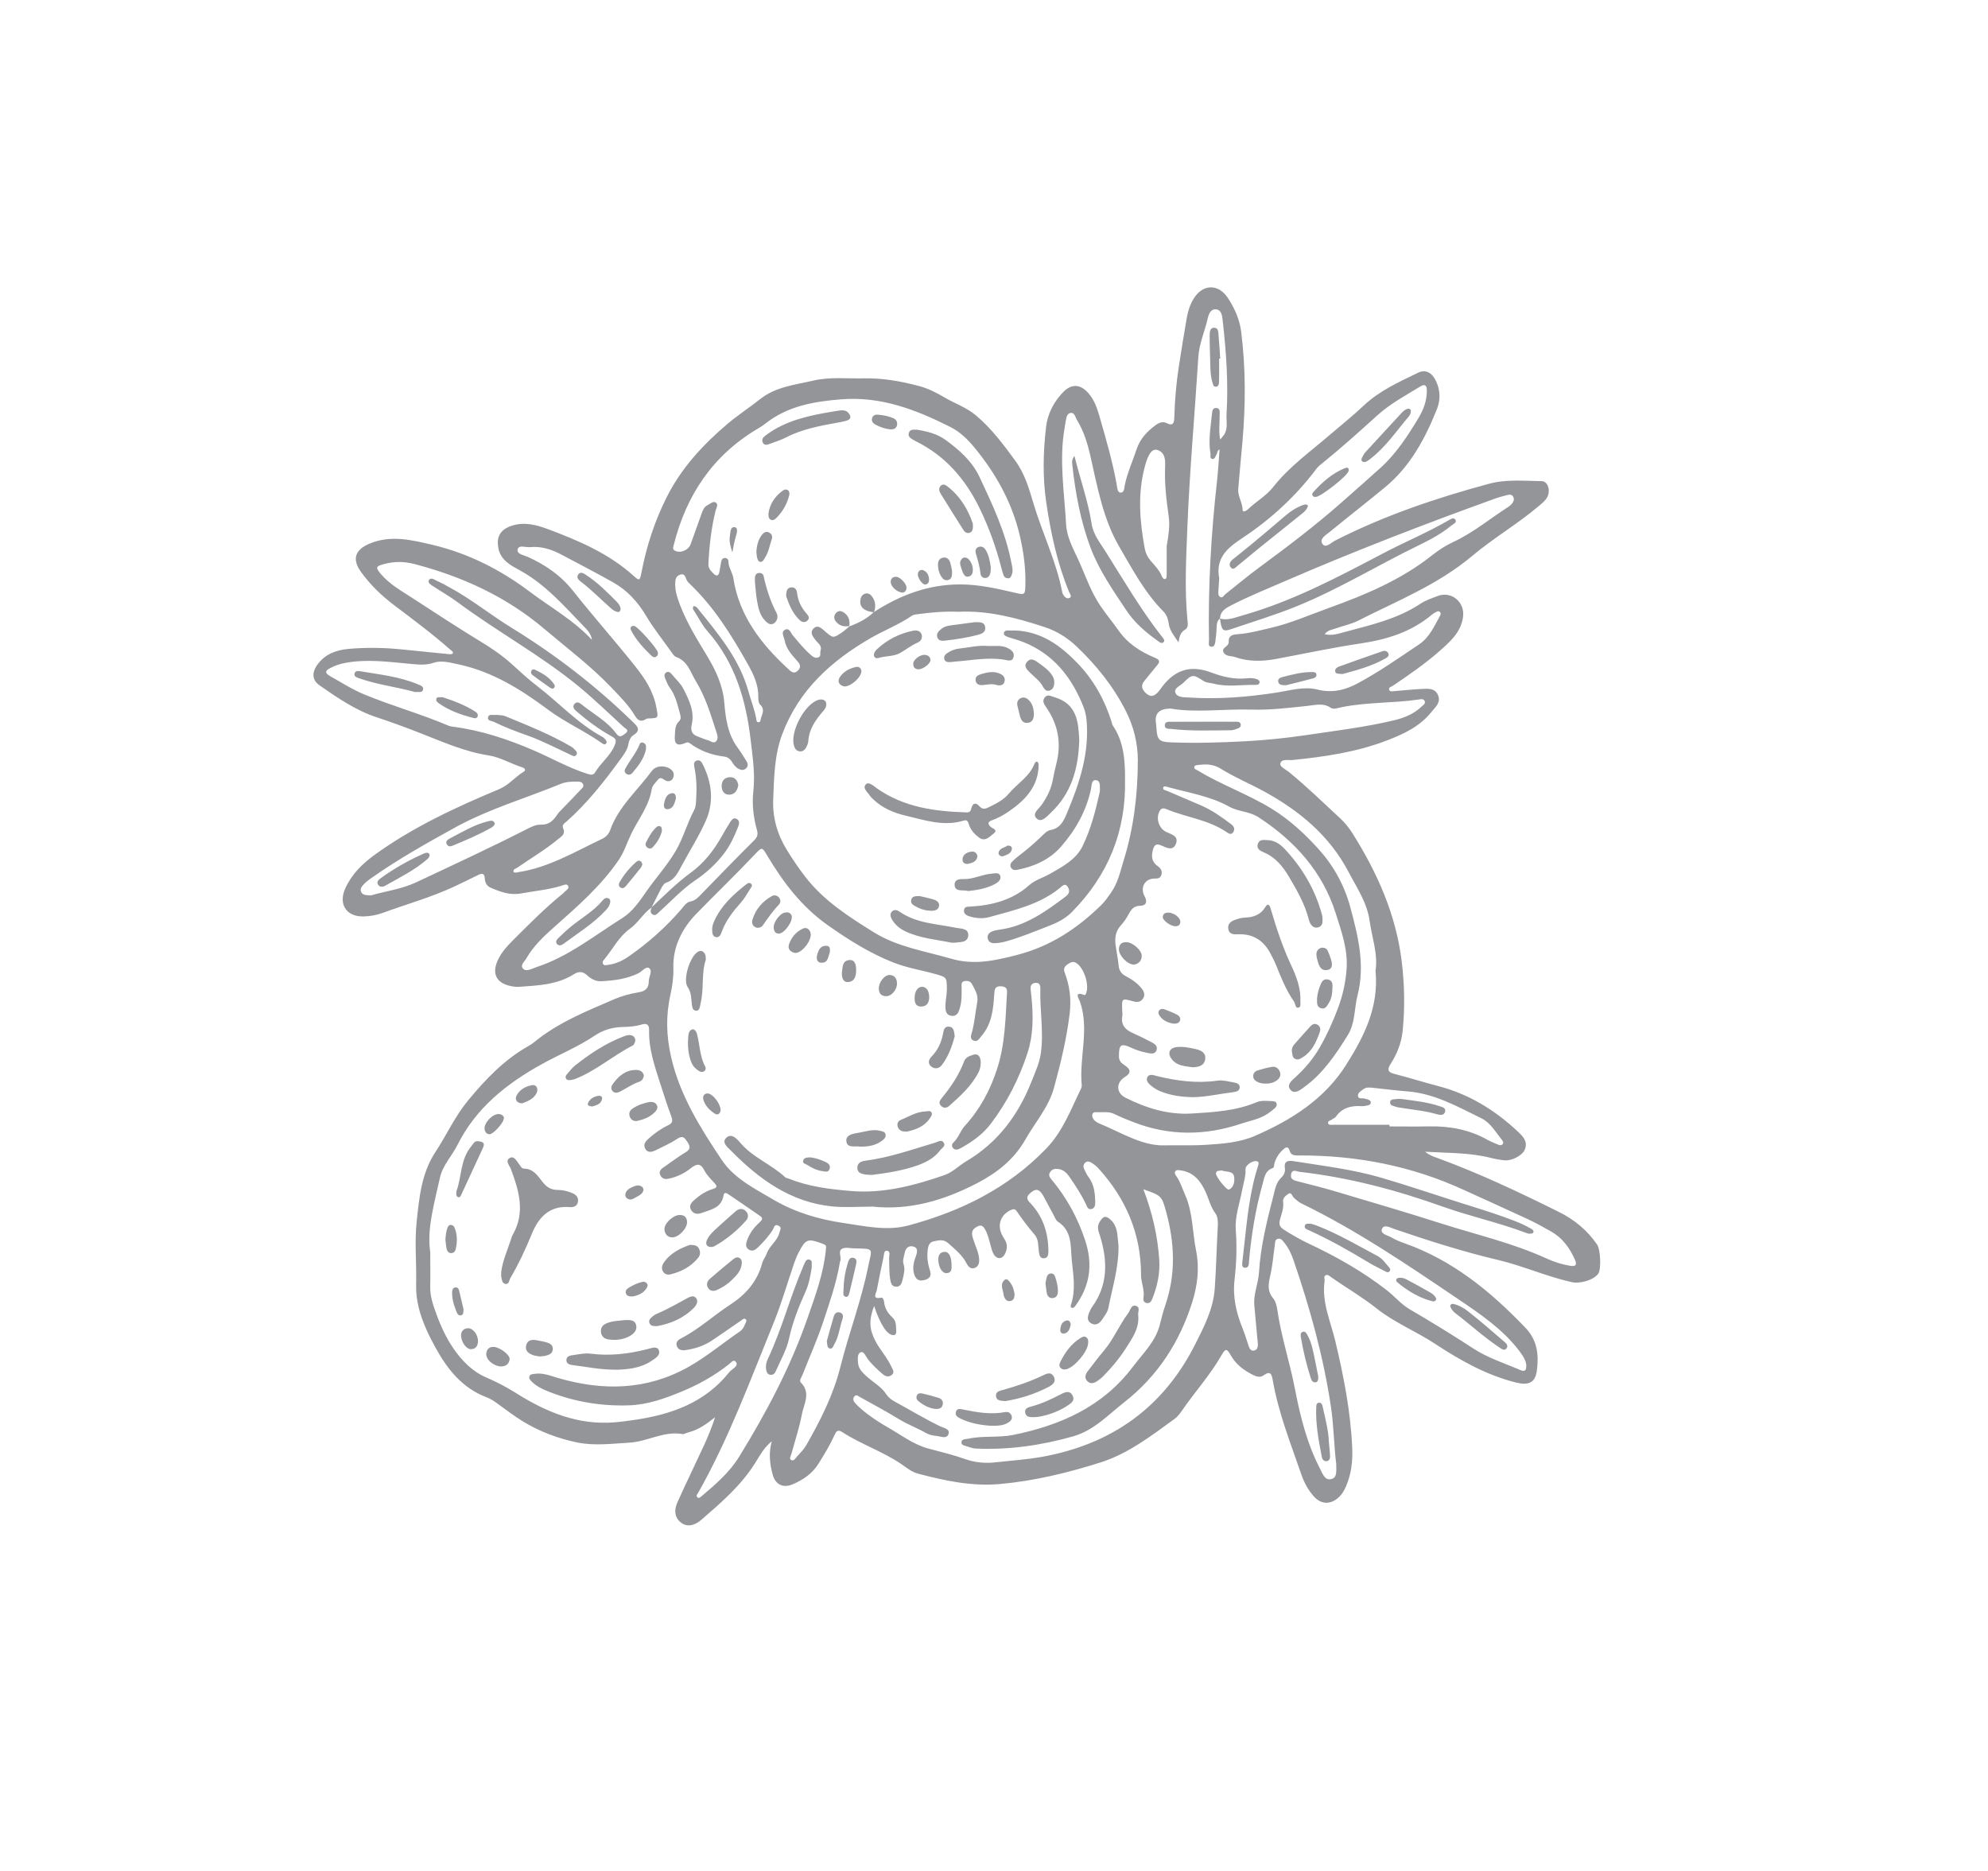 <svg viewBox="0 0 459 432" xmlns="http://www.w3.org/2000/svg" data-name="Layer 1" id="Layer_1">
  <defs>
    <style>
      .cls-1 {
        fill: #949598;
      }
    </style>
  </defs>
  <path d="M136.67,147.84c-.13-1.4-.99-2.3-1.8-3.14-4.58-4.72-8.88-9.73-14.81-12.99-2.04-1.12-4.49-2.31-5.01-5.21-.44-2.48,.4-4.09,2.75-4.98,3.09-1.16,6.06-.34,8.88,.72,7.04,2.64,13.93,5.59,19.63,10.74,1.31,1.18,1.43,1.12,1.79-.77,1.16-6.06,3.03-11.83,5.82-17.39,3.38-6.74,8.33-12.08,13.95-16.87,2.42-2.06,5.11-3.8,7.61-5.78,3.62-2.88,8.08-3.31,12.33-4.3,3.8-.88,7.71-.43,11.56-.51,4.33-.1,8.59,.65,12.78,1.76,2.15,.57,4.05,1.54,5.97,2.67,2.39,1.4,5.02,2.28,7.22,4.13,3.58,3.02,6.3,6.66,9.04,10.41,2.23,3.05,3.2,6.44,4.21,9.84,2.05,6.9,5.28,13.41,6.66,20.53,.03,.15,.07,.3,.13,.43,.33,.65,.88,1.26,1.58,.92,.6-.29,.06-.94-.13-1.4-2.74-6.64-4.23-13.62-5.27-20.66-.85-5.77-.72-11.67-.03-17.47,.36-3.02,1.8-5.8,3.99-8.03,1.89-1.92,3.89-1.8,5.7,.2,1.54,1.69,2.16,3.82,2.77,5.92,1.45,5.03,2.9,10.05,3.83,15.21,.13,.72,.12,1.87,.89,1.92,.89,.06,.86-1.12,1-1.79,.59-2.84,1.81-5.47,2.71-8.2,.81-2.44,2.43-4.15,4.43-5.61,.78-.57,1.63-.89,2.55-.43,1.48,.75,1.7-.14,1.73-1.27,.11-3.95,.43-7.87,1.04-11.78,.58-3.75,1.18-7.49,1.83-11.22,.27-1.57,.74-3.09,1.59-4.47,2.12-3.44,5.73-3.52,7.95-.11,1.54,2.36,2.67,4.89,3.03,7.75,1.07,8.47,1.03,16.94,.29,25.42-.32,3.62-.68,7.25-.97,10.87-.14,1.68,.98,3.11,1.01,4.81,0,.71,.87,.24,1.22-.1,1.86-1.79,4.24-3.14,5.78-5.09,3.77-4.79,8.65-8.25,13.18-12.15,2.59-2.22,5.26-4.35,7.74-6.69,3.66-3.46,8.17-5.47,12.59-7.62,1.72-.84,3.22-.05,4.16,1.96,.99,2.11,1.04,4.35,.2,6.43-2.72,6.81-6.14,13.21-11.92,18-4.21,3.48-8.52,6.83-12.74,10.29-.88,.73-2.52,1.62-1.82,2.77,.76,1.24,2.01-.2,2.91-.66,11.33-5.79,23.31-9.83,35.55-13.14,4.01-1.09,8.14-.68,12.22-.61,1.4,.02,2.06,2.09,1.3,3.63-.42,.84-1.15,1.4-1.84,1.99-4.91,4.2-10.54,7.45-15.47,11.6-7.9,6.66-17.39,10.43-26.43,15.01-1.61,.81-3.44,1.16-5.15,1.78-.82,.3-1.78,.33-2.54,1.33,1.68,.38,3.14-.1,4.52-.48,6.06-1.64,12.23-3,17.6-6.56,1.18-.79,2.59-1.25,3.93-1.77,3.24-1.25,6.4,1.41,5.9,4.87-.51,3.55-3.02,5.7-5.45,7.85-3.36,2.96-7.05,5.49-10.76,8-.35,.23-1.01,.34-.85,.89,.15,.53,.77,.37,1.19,.34,2.04-.15,4.08-.4,6.12-.49,1.48-.06,3.23-.35,3.98,1.41,.73,1.71-.61,2.76-1.57,3.95-2.73,3.39-6.52,5.1-10.42,6.59-6.93,2.64-14.21,3.69-21.55,4.44-1,.1-2.52-.33-2.85,.73-.26,.83,1.18,1.41,1.92,2.01,4.12,3.35,7.92,7.07,11.82,10.67,1.1,1.02,2.09,2.23,2.89,3.5,5.76,9.14,10.09,18.88,11.39,29.69,.63,5.26,.74,10.6,.21,15.9-.28,2.76-1.27,5.31-2.76,7.63-.82,1.27-.77,1.94,.85,2.35,3.38,.86,6.7,1.92,10.08,2.8,7.15,1.86,13.21,5.59,18.53,10.62,1.19,1.13,2.28,2.33,1.44,4.16-.59,1.3-2.97,2.54-4.63,2.37-1.05-.11-2.11-.29-3.13-.55-4.82-1.24-9.76-1.11-15.19-1.43,1.15,.94,2.12,1.18,3.03,1.52,9.55,3.51,18.74,7.85,27.84,12.38,3.58,1.78,6.57,4.23,8.84,7.55,.78,1.13,.97,5.71,.26,6.71-1.04,1.45-4.18,2.4-6.2,1.94-5.78-1.31-11.22-3.76-16.98-5.12-8.13-1.92-16.06-4.46-23.95-7.15-.92-.32-2.37-1.16-2.82,0-.44,1.16,1.26,1.42,2.11,1.92,.98,.57,2.04,1.01,3.11,1.39,11.1,3.91,19.85,11.1,27.87,19.46,2.81,2.92,3.13,6.25,2.7,9.79-.36,2.99-1.93,3.62-4.84,2.9-6.88-1.73-12.9-5.13-18.76-8.99-4.37-2.87-9.32-4.85-13.41-8.11-3.33-2.65-6.99-4.76-10.45-7.19-.42-.29-.87-.78-1.4-.43-.42,.28-.11,.85-.17,1.28-.7,4.9,1.39,9.33,2.48,13.9,1.94,8.13,3.54,16.29,3.9,24.67,.13,3.09-.22,6.03-1.45,8.88-.46,1.07-1.06,2.02-1.96,2.75-1.84,1.48-3.85,1.31-5.44-.45-1.34-1.49-2.26-3.23-2.91-5.11-2.46-7.17-5.29-14.22-6.59-21.74-.22-1.24-.48-2.33-2.11-1.12-.79,.59-1.71,.29-2.58-.16-2.06-1.06-3.82-2.37-5-4.47-.93-1.66-1.23-1.61-2.2,.09-2.62,4.56-6.17,8.45-9.12,12.76-.47,.68-1.01,1.37-1.67,1.85-5.4,3.91-10.68,8.02-17.17,10.07-7.54,2.38-15.16,4.23-23.06,4.95-6.57,.6-12.83-.76-19.06-2.41-1.33-.35-2.52-1.31-3.69-2.12-4.33-2.98-9.38-4.62-13.77-7.48-1.13-.73-1.46,.06-1.82,.85-1,2.22-2.28,4.28-3.55,6.35-1.46,2.39-3.61,3.86-6.1,4.9-2.17,.91-3.94,.03-4.56-2.26-.68-2.5-.96-5.04-.2-7.68-1.77,1.37-2.75,3.26-3.83,4.98-3.28,5.25-7.88,9.18-12.46,13.15-1.64,1.42-3.29,1.63-4.57,.72-1.4-1-1.86-2.7-.96-4.71,2.02-4.5,4.19-8.93,6.25-13.4,.94-2.03,1.76-4.11,2.47-6.31-1.93,1.56-3.88,2.94-6.26,3.53-.44,.11-.9,.42-1.3,.35-4.29-.74-8.04,1.74-12.19,1.99-4.02,.24-8.13,.76-12.01-.03-4.41-.89-8.75-2.52-12.66-4.91-2-1.22-3.86-2.67-5.77-4.04-.8-.58-1.61-1.14-2.54-1.49-5.57-2.09-9.02-6.39-11.77-11.39-.77-1.39-1.51-2.81-2.15-4.26-1.45-3.28-2.46-6.64-2.37-10.32,.13-4.85-.39-9.75,.12-14.55,.58-5.52,1.11-11.22,4.31-16.08,2.59-3.92,4.52-8.25,7.53-11.9,4.02-4.88,8.34-9.42,13.92-12.58,.46-.26,.92-.54,1.33-.88,5.53-4.56,12.1-7.18,18.57-9.97,1.79-.77,3.75-1.28,5.68-1.6,1.62-.27,2.25-1.07,2.26-2.55,0-1.04,.93-2.37,.09-3-.72-.54-1.63,.75-2.49,1.17-2.73,1.34-5.64,1.69-8.61,1.84-1.3,.07-2.37-.58-3.27-1.4-1.03-.94-1.96-.89-3.05-.2-3.89,2.46-8.33,2.58-12.71,2.9-.37,.03-.76-.01-1.13-.06-4.06-.54-5.34-2.99-3.45-6.59,.79-1.5,1.9-2.74,3.08-3.92,3.7-3.7,7.37-7.43,11.43-10.75,.18-.14,.36-.28,.51-.45,.41-.49,1.35-.88,.96-1.59-.3-.53-1.14-.11-1.69,.06-2.99,.91-6.1,1.16-9.15,1.73-2.57,.48-4.79-.36-7.02-1.32-.94-.4-1.32-1.22-1.37-2.19-.07-1.18-.68-1.17-1.53-.75-1.84,.9-3.67,1.81-5.53,2.68-5.38,2.5-11.09,4.09-16.64,6.12-1.35,.49-2.79,.72-4.24,.77-3.98,.13-5.93-2.8-4.27-6.47,1.48-3.26,3.89-5.67,6.79-7.76,8.86-6.4,18.69-10.96,28.7-15.14,2.28-.95,3.67-2.8,5.64-4,.77-.47,.2-.91-.34-1.08-2.6-.83-5.07-2.33-7.69-2.73-5.49-.85-10.47-3.07-15.53-5.05-3.39-1.33-6.81-2.6-10.25-3.73-4.93-1.62-9.09-4.49-13.25-7.39-1.77-1.23-1.86-2.99-.39-4.94,1.78-2.37,4.38-3.25,7.15-3.49,4.08-.36,8.18-.29,12.27,.13,3.62,.36,7.24,.74,10.85,1.09,.28,.03,.75,.02,.84-.14,.23-.42-.21-.6-.49-.85-4.15-3.67-8.59-6.97-13.01-10.31-2.94-2.22-5.52-4.72-7.67-7.7-2.13-2.94-1.35-5.14,2.03-6.54,4.9-2.02,9.66-.83,14.43,.29,8.32,1.96,15.77,5.75,22.58,10.88,4.83,3.64,10.19,6.59,14.36,11.15h0Zm145.02-5.04h0c-.76,.58-.76,1.41-.8,2.26-.04,.98-.12,1.97-.27,2.94-.09,.57-.18,1.41-.94,1.33-.84-.09-.53-.92-.54-1.49-.23-12.3,.48-24.55,1.85-36.77,.27-2.4,.39-4.81,.59-7.3-.64,.31-.47,.88-.73,1.23-.29,.4-.36,1.16-1.05,.94-.51-.16-.25-.78-.32-1.21-.52-3.03,.03-6.03,.33-9.03,.07-.66,.1-1.55,1.01-1.5,.96,.05,.77,.96,.78,1.61,.02,1.79-.26,3.59,.11,5.69,.4-.48,.64-.74,.84-1.02,1.06-1.5,.54-3.23,.64-4.86,.45-7.29-.09-14.54-.91-21.78-.12-1.05-.29-2.34-1.6-2.42-1.14-.07-1.6,1.11-1.82,2.04-.68,3.02-2,5.89-2.19,9.04-.81,13.06-2,26.11-2.52,39.19-.28,7.2-.69,14.39,.03,21.59,.08,.75,.19,1.67-.55,2.09-1.03,.58-1.31,1.51-1.53,2.96-1.07-1.61-2.03-2.73-2.25-4.31-.15-1.05-.47-2.06-1.26-2.86-4.32-4.35-7.15-9.76-10.18-14.95-3.7-6.35-5-13.62-6.61-20.71-.67-2.98-1.52-5.87-3.13-8.49-.41-.67-.56-1.85-1.55-1.65-.87,.17-.93,1.27-1.1,2.08-.09,.44-.13,.9-.21,1.35-1.32,7.43-.07,14.82,.33,22.22,.16,2.95,1.54,5.47,2.76,8.1,1.68,3.63,2.9,7.47,5.2,10.83,1.32,1.94,2.82,3.74,4.15,5.63,2.18,3.1,5.08,4.91,8.38,6.3,1.08,.46,1.31,.85,.53,1.75-.98,1.15-1.9,2.36-2.88,3.52-.94,1.11-.7,1.99,.31,2.93,1.17,1.09,2.04,.59,2.88-.37,.3-.34,.54-.72,.82-1.09,3.06-4.05,6.7-5.09,11.36-3.33,2.64,.99,5.36,1.65,8.23,1.34,.76-.08,1.51-.09,2.25,.18,.38,.14,.73,.34,.68,.78-.05,.44-.44,.57-.85,.56-3.25-.08-6.52,.56-9.74-.28-.8-.21-1.63-.15-2.39-.65-2.35-1.54-2.6-1.55-4.57,.41-.72,.71-2.26,1.27-1.89,2.3,.43,1.19,2,1.06,3.21,1.14,6.76,.44,13.45-.11,20.14-1.14,3.13-.48,6.34-1.49,9.47-.7,3.45,.88,6.48,.08,9.39-1.49,4.87-2.63,9.41-5.82,14.01-8.9,2.47-1.65,3.56-4.26,4.92-6.7,.15-.26,.2-.58-.06-.83-.27-.26-.56-.17-.83-.02-.33,.18-.68,.36-.96,.6-4.81,4.07-10.49,5.8-16.63,6.71-6.51,.96-12.96,2.37-19.44,3.57-3.18,.59-6.34,.64-9.43-.44-.85-.3-1.95-.12-2.52-.88-.85-1.14,.68-1.43,.97-2.18,.05-.14,.09-.3,.08-.44-.09-1.53,.98-1.7,2.09-1.78,2.58-.19,5.07-.87,7.58-1.45,4.68-1.09,9.06-3.02,13.54-4.64,8.44-3.04,16.66-6.5,23.78-12.16,1.48-1.17,3.1-2.23,4.81-3.02,4.66-2.15,8.56-5.45,12.84-8.18,.31-.2,.6-.48,.82-.77,.33-.44,.52-.95,.24-1.49-.31-.59-.86-.56-1.39-.42-.88,.23-1.77,.45-2.62,.75-16.47,5.94-32.8,12.24-48.87,19.2-4.17,1.81-8.39,3.5-12.43,5.61-1.26,.66-2.36,1.38-2.4,2.99l.04-.05h0Zm-79.99-1.42h0l.13-.09c6.04-3.91,12.52-6.35,19.84-6.35,4.38,0,8.56,.97,12.77,1.95,2.11,.49,2.24,.46,2.3-1.64,.13-3.97-.42-7.92-1.32-11.72-1.78-7.56-5.52-14.23-10.45-20.21-1.56-1.89-3.33-3.61-5.5-4.71-7.92-3.99-16.04-7.14-25.22-6.41-6.36,.51-12.47,1.55-17.64,5.69-.53,.42-1.13,.77-1.71,1.12-10.35,6.16-16.49,15.35-19.36,26.89-.11,.43-.3,.88,.22,1.21,1.19,.76,3.21-.05,3.7-1.45,.85-2.43,1.73-4.85,2.6-7.27,.26-.73,.59-1.41,1.33-1.77,.6-.29,1.24-.98,1.86-.59,.71,.45,.14,1.23-.02,1.85-1.01,4.05-1.47,8.18-1.67,12.34-.05,1.07,.62,1.66,1.26,2.29,.64,.63,1.08,.42,1.26-.39,.18-.82,.28-1.64,.44-2.46,.1-.49,.38-.85,.92-.82,.42,.02,.74,.34,.74,.73-.02,1.42,.92,2.56,1.13,3.9,1.34,8.72,6.4,15.2,12.64,20.96,.64,.6,1.35,1.37,2.32,.36,.91-.96,.25-1.67-.36-2.35-1.22-1.36-2.42-2.73-2.76-4.62-.15-.84-.95-1.92,.15-2.44,.96-.46,1.29,.79,1.78,1.37,1.32,1.57,2.61,3.16,4.16,4.51,.45,.39,.99,.78,1.65,.55,.8-.28,.38-1.02,.55-1.54,.41-1.26-.61-1.75-1.17-2.5-.6-.81-1.34-1.71-.47-2.62,.93-.97,1.81-.15,2.56,.51,1.98,1.74,1.98,1.76,4.06,.35,.62-.42,1.17-.96,1.75-1.44l-.06,.06c2.05-.76,3.99-1.72,5.59-3.26h0Zm-51.23,68.12h0c-1.95,1.36-3.1,3.57-5.01,4.93-2.56,1.83-3.9,4.6-5.81,6.93-.28,.34-.69,.73-.42,1.2,.27,.48,.81,.27,1.24,.21,1.78-.23,3.34-.98,4.78-1.99,4.44-3.1,8.45-6.67,11.99-10.76,.64-.74,1.18-1.69,2.21-1.88,1.16-.22,1.82-1.01,2.55-1.77,4.03-4.12,8.02-8.28,12.12-12.33,.79-.78,.92-1.44,.65-2.39-.83-2.95-1.17-5.99-.83-9.02,.43-3.9-.15-7.68-.59-11.52-1.07-9.38-3.59-18.1-10-25.37-1.14-1.29-1.96-2.88-2.88-4.36-.25-.4-.72-.83-.35-1.42,.16,.02,.33,0,.44,.06,.19,.12,.37,.27,.51,.44,4.76,5.9,9.68,11.69,11.75,19.24,.56,2.04,1.36,4.02,1.76,6.11,.07,.37,.05,.9,.44,.95,.65,.08,.55-.57,.68-.97,.34-1.05,.93-2.07-.21-3.11-.36-.33-.42-1.13-.41-1.72,.06-2.78-1.06-5.18-2.36-7.5-3.82-6.82-7.93-13.44-13.68-18.86-.26-.25-.48-.6-.61-.94-.23-.59-.44-1.22-1.23-1.02-.71,.17-1.18,.66-1.26,1.44-.14,1.3,.04,2.54,.44,3.8,1.55,4.9,4.24,9.21,6.87,13.56,2.01,3.34,3.65,6.82,3.98,10.78,.31,3.72,.81,7.37,3.14,10.5,.72,.97,1.35,2.01,1.99,3.04,.34,.56,.42,1.16-.11,1.66-.52,.48-1.11,.42-1.69,.12-.7-.36-1.17-.97-1.56-1.62-.43-.7-1.01-1.13-1.81-1.23-2.9-.36-5.57-1.32-7.93-3.08-.46-.34-.76-.16-1.21,.02-1.67,.67-2.39,.15-2.24-1.68,.09-1.17-.02-2.47,.97-3.41,.53-.5,.39-1.11,.23-1.7-.59-2.11-1.03-4.28-2.4-6.1-.44-.59-.71-1.33-1-2.03-.2-.49-.37-1.08,.2-1.44,.58-.36,1.01,.07,1.35,.48,.92,1.1,2.04,2.12,2.67,3.37,1.27,2.54,2.58,5.14,1.88,8.17-.28,1.22-.06,2.26,1.32,2.74,.79,.27,1.54,.66,2.34,.86,.67,.17,1.43,.98,2.06,.17,.49-.63,.16-1.49-.07-2.19-1.29-3.95-2.47-7.96-4.67-11.54-1.27-2.07-1.87-4.69-4.59-5.64-.44-.15-.79-.71-1.09-1.14-1.96-2.79-4.11-5.44-5.85-8.38-1.92-3.23-4.38-5.92-7.76-7.8-3.91-2.18-7.87-4.25-11.83-6.34-2.27-1.2-4.61-1.95-7.19-1.7-1,.1-2.59-.58-2.86,.5-.27,1.1,1.4,1.34,2.3,1.74,4.08,1.83,7.64,4.27,10.45,7.82,4.71,5.94,9.74,11.61,14.46,17.54,2.27,2.84,4.13,5.76,4.81,9.39,.47,2.51,.56,2.49-1.89,2.57-.21,0-.44,.1-.62,.21-1.15,.7-1.86,.12-2.42-.83-1.49-2.5-3.55-4.52-5.54-6.61-4.73-4.95-10.21-9.05-15.41-13.46-8.78-7.45-18.99-12.11-30.07-14.99-2.33-.6-4.64-.6-6.96,.04-1.91,.52-1.96,.79-.69,2.29,2.01,2.36,4.67,3.85,7.2,5.49,5.27,3.42,10.52,6.88,15.89,10.14,2.54,1.54,4.96,3.2,7.16,5.19,1.91,1.73,3.8,3.49,5.85,5.06,5.05,3.86,9.37,8.67,15.05,11.72,.26,.14,.48,.37,.68,.6,.25,.3,.45,.66,.11,1-.26,.26-.57,.08-.82-.09-4.02-2.86-8.58-4.85-12.54-7.8-6.3-4.7-12.91-8.82-20.75-10.47-1.86-.39-3.83-.96-5.61-.36-1.84,.63-3.53,.43-5.33,.27-4.98-.45-9.95-1.16-14.96-.26-1.29,.23-2.49,.63-3.64,1.23-1.15,.6-1.3,1.12-.03,1.84,2.58,1.45,5.07,3.06,7.8,4.2,6.43,2.68,13.19,4.53,19.6,7.28,.27,.12,.58,.16,.88,.2,6.6,.84,12.83,2.92,18.9,5.55,4.1,1.78,8,4.01,12.29,5.36,.77,.24,1.33,.33,1.75-.38,1.28-2.17,3.41-3.69,4.44-6.09,.51-1.19,.49-1.59-.67-2.22-2.93-1.6-5.59-3.63-8.14-5.8-.53-.46-1-1.08-.34-1.74,.55-.55,1.14-.16,1.62,.23,2.71,2.18,5.87,3.84,7.97,6.71,.8,1.1,1.39,.45,2.06-.02,1.08-.77,.04-1.15-.36-1.52-3.53-3.22-6.94-6.56-10.65-9.59-8.72-7.11-18.64-12.49-27.65-19.19-1.76-1.31-3.68-2.4-5.52-3.61-.56-.37-1.5-.84-1.17-1.46,.47-.87,1.33-.11,1.96,.16,1.04,.46,2.03,1.01,3.02,1.56,4.94,2.7,9.31,6.26,14.09,9.2,10.12,6.21,19.47,13.42,27.98,21.71,1.07,1.04,2.09,1.94,.11,3.16-.56,.34-.96,1.24-1.07,1.94-.23,1.44-1.06,2.47-1.86,3.58-3.71,5.09-7.58,10.05-12.32,14.26-.48,.42-1.27,.85-.9,1.66,.63,1.41-.45,1.92-1.23,2.57-2.92,2.43-6.21,4.34-9.32,6.51-.37,.26-1.06,.31-.9,1.04,.4,.24,.76,.07,1.13,.01,7.05-1.07,13.07-4.73,19.36-7.7,.84-.4,1.5-1.11,1.81-1.98,1.94-5.47,6.34-9.19,9.64-13.69,.96-1.31,3.2-1.35,4.44-.31,.59,.5,.76,1.14,.49,1.84-.24,.63-.74,.94-1.44,.82-.72-.12-1.35-1.31-2.17-.24-.51,.66-1.24,1.33-1.35,2.07-.6,3.89-3.06,6.91-4.71,10.29-.98,2.01-1.64,4.22-2.88,6.04-4.08,6.01-9.54,10.76-14.92,15.53-2.45,2.17-4.82,4.4-6.46,7.28-.42,.74-1.49,1.52-.75,2.34,.61,.69,1.71,.18,2.56-.15,.21-.08,.42-.17,.64-.24,7.32-2.42,13.27-7.24,19.67-11.26,2.51-1.57,4.07-3.98,5.73-6.35,2.16-3.09,4.71-5.87,6.65-9.18,1.78-3.05,2.64-6.42,4.28-9.48,.4-.74,.38-1.61,.44-2.45,.17-2.51,.09-5-.42-7.47-.12-.58-.16-1.28,.63-1.49,.62-.16,1.01,.28,1.25,.77,2.18,4.27,2.71,8.75,.77,13.15-1.59,3.59-3.72,6.93-5.59,10.4-.87,1.61-1.61,3.27-3.58,3.9-.43,.14-.79,.7-1.04,1.15-.79,1.47-1.51,2.97-2.26,4.46h0Zm50.77,69.11h0c-3.03,0-6.08,.25-9.08-.05-9.58-.96-16.87-6.25-23.37-12.86-.78-.79-2.26-1.89-1.1-2.99,1.15-1.11,2.38,.14,3.2,1.12,2.89,3.44,7.21,5,10.42,8.01,.2,.19,.56,.2,.83,.31,4.55,1.84,9.36,2.42,14.19,2.84,7.56,.66,14.72-1.24,21.76-3.67,1.86-.65,3.28-2.17,4.98-3.17,7.31-4.31,12.05-10.7,15.11-18.47,.83-2.11,1.81-4.17,2.13-6.46,.71-5-.26-9.99-.11-14.98,.02-.73-.21-1.4-1.16-1.3-.83,.09-1.17,.61-1.09,1.42,.07,.75,.17,1.51,.24,2.26,.39,4.18,.37,8.39-.92,12.4-1.92,5.95-4.73,11.49-8.53,16.48-1.87,2.45-4.34,4.19-7.02,5.66-.54,.29-1.19,.47-1.68-.08-.34-.38-.3-.9,.06-1.24,1.2-1.1,1.63-2.75,2.67-3.89,3.49-3.83,5.84-8.19,7.44-13.12,1.89-5.81,1.94-11.78,2.3-17.75,.06-1-.48-1.29-1.39-1.35-1.43-.08-1.5,.74-1.57,1.87-.21,3.41-.55,6.81-2.92,9.58-.49,.57-.91,1.44-1.78,1.11-1.12-.42-.56-1.46-.38-2.17,.56-2.21,.75-4.48,1.16-6.71,.31-1.67-.55-2.94-1.25-4.25-.34-.64-1.13-.78-1.82-.59-.68,.18-.54,.83-.54,1.34,0,1.52,.07,3.03-.32,4.52-.28,1.06-.6,2.26-1.93,2.13-1.5-.14-1.53-1.48-1.48-2.64,.06-1.21,.34-2.41,.33-3.61-.03-2.7-.09-2.67-2.64-3.4-3.21-.91-6.52-1.42-9.64-2.64-5.46-2.14-10.33-5.21-15.14-8.59-6.1-4.28-10.35-9.92-14.06-16.13-1.18-1.97-1.18-2.05-2.8-.33-4.42,4.69-9.08,9.15-13.56,13.76-3.17,3.25-5.45,7.5-5.31,12.45,.06,2.14-.22,4.22-.69,6.3-1.08,4.81-.94,9.55,.18,14.4,2.04,8.85,6.75,16.32,11.67,23.68,2.89,4.33,7.63,6.65,11.96,9.2,4.93,2.9,10.44,4.54,16.1,5.37,5.01,.73,10.1,1.92,15.12,.56,12.02-3.25,22.88-8.55,31.73-17.72,3.91-4.05,5.68-9.04,8.04-13.82,.13-.26,.2-.6,.17-.89-.6-6.43,1.85-12.94-.44-19.35-.1-.29-1.49-2.4,.96-1.44,.35,.14,.46-.24,.56-.55,.62-1.98-.51-5.37-2.07-6.63-.86-.69-1.45-.44-2.21,.08-.79,.54-1.1,1.01-.7,2.04,1.16,3.02,1.51,6.21,1.12,9.4-.71,5.8-2.08,11.47-3.62,17.1-1.23,4.49-4.33,7.94-6.56,11.88-2.64,4.67-6.56,7.73-11.09,10.1-7.63,3.99-15.71,6.42-24.47,5.44h0Zm20.17-137.35h0c-3.23-.13-6.18,.11-9.11,.5-.59,.08-1.29,.1-1.75,.41-3.01,2.06-6.42,3.36-9.56,5.18-9.08,5.26-16.51,11.95-20.35,22.08-1.88,4.96-1.91,10.09-2.12,15.22-.17,4.19,.99,8.12,3.2,11.68,1.32,2.12,2.72,4.21,4.25,6.18,4.26,5.49,10.02,9.17,15.81,12.77,5.44,3.38,11.75,4.31,17.78,6.07,5.32,1.56,10.19,.45,15.31-.87,7.7-1.99,13.94-6.14,19.48-11.59,.8-.79,1.43-1.74,2.09-2.66,1.68-2.33,2.2-4.98,3.02-7.64,2.34-7.55,3.23-15.24,3.25-23.05,0-3.96-.99-7.87-2.78-11.4-2.87-5.65-6.8-10.56-11.41-14.92-2.12-2.01-4.53-3.5-7.33-4.43-6.51-2.16-13.09-3.85-19.77-3.54h0Zm-122.07,147.96h0c0,3.21,.05,5.49-.01,7.76-.07,2.34,.71,4.48,1.49,6.61,.99,2.72,2.24,5.37,3.84,7.72,1.91,2.8,4.38,5.35,7.54,6.71,2.38,1.03,4.63,2.18,6.82,3.56,6.96,4.4,14.32,7.52,22.83,6.84,1.59-.13,3.17-.35,4.73-.58,8.44-1.24,16.15-3.96,21.73-10.93,.28-.35,.66-.62,1.02-.9,.51-.4,1.04-.95,.61-1.51-.55-.73-1.09,.06-1.5,.39-3.4,2.73-7.16,4.82-11.18,6.47-3.86,1.59-7.77,2.99-12.03,3.13-6.3,.21-12.38-.77-18.25-3.05-1.56-.61-3.09-1.27-4.28-2.5-.32-.33-.66-.7-.45-1.19,.21-.48,.7-.46,1.16-.53,1.88-.3,3.57,.41,5.31,.92,10.36,3.03,20.44,2.94,30.15-2.47,4.27-2.38,7.96-5.53,11.97-8.25,.58-.39,.93-1.01,1.17-1.64,.15-.39,.58-.86,.09-1.22-.33-.24-.7,.14-1,.35-2.19,1.5-4.36,3.02-6.56,4.51-1.92,1.29-4.06,2.03-6.34,2.32-.77,.1-1.57-.03-1.91-.89-.35-.9,.22-1.44,.94-1.81,4.14-2.13,7.55-5.32,11.43-7.84,3.51-2.28,6.21-5.32,7.31-9.52,.21-.82,.81-1.48,1.06-2.24,.62-1.82,2.44-2.86,2.9-4.76,.15-.64,.73-1.27-.25-1.7-.91-.4-.93,.45-1.22,.91-.96,1.56-2.2,2.9-3.5,4.17-.54,.52-1.24,.98-2.04,.48-.91-.57-.7-1.41-.4-2.23,.59-1.6,1.59-2.92,2.84-4.06,.47-.43,.97-.9,.18-1.45-2.42-1.68-4.85-3.35-7.3-5-.41-.28-1.05-.68-1.19,.23-.48,2.97-3.04,3.28-5.18,4.08-.88,.32-1.86,.16-2.36-.82-.48-.94,.13-1.62,.76-2.18,1.25-1.13,2.65-2.07,4.26-2.55,1.2-.36,1.06-.72,.36-1.48-.82-.89-1.73-1.78-2.26-2.84-.91-1.79-1.86-1.51-3.14-.49-1.31,1.05-2.8,1.8-4.43,2.25-.99,.27-2.05,.5-2.59-.62-.54-1.1,.42-1.63,1.17-2.14,1.55-1.08,3.07-2.24,4.69-3.2,1.25-.74,.98-1.45,.36-2.4-.59-.9-1.03-1.55-2.29-.71-1.56,1.04-3.31,1.83-5.01,2.66-.83,.4-1.83,.7-2.41-.35-.54-.97,.07-1.72,.79-2.36,1.37-1.21,2.85-2.28,4.5-3.06,.96-.46,1.12-.98,.75-1.97-.94-2.56-1.78-5.15-2.61-7.75-1.27-3.97-2.64-7.93-2.54-12.18,.03-1.42-.57-1.71-1.81-1.34-1.39,.42-2.84,.52-4.28,.55-2.35,.04-4.54,.7-6.44,1.98-3.85,2.59-8.15,4.34-12.19,6.57-8.19,4.52-15.24,10.12-19.53,18.69-1.28,2.56-3.42,4.7-4.05,7.58-1.31,5.99-3.07,11.93-2.22,17.24h0Zm218.24-65h0c.63-3.82-.8-7.66-1.36-11.62-.6-4.22-2.9-7.54-4.8-11.16-4.44-8.49-11.35-14.2-19.56-18.7-3.33-1.82-6.85-3.27-10.06-5.28-1.63-1.01-3.27-1.06-5.02-.84-.41,.05-1.02,0-1.05,.58-.03,.4,.5,.51,.81,.7,5.49,3.34,11.58,5.46,17.1,8.85,4.17,2.57,7.63,5.8,10.77,9.27,3.43,3.78,5.97,8.31,7.35,13.43,1.81,6.71,3.47,13.38,1.68,20.34-.78,3.06-.51,6.42-2.25,9.21-2.76,4.44-5.67,8.79-9.99,11.95-1,.73-2.24,1.76-3.2,.74-1.09-1.15,.26-2.21,1.11-2.98,2.2-2.01,4.1-4.25,5.59-6.84,1.67-2.9,3.04-5.93,4.21-9.06,1.12-2.98,1.81-6.05,2.01-9.25,.28-4.44-1.22-8.56-2.51-12.64-3.05-9.66-9.45-16.74-17.83-22.22-2.11-1.38-4.61-1.25-6.75-2.44-4.43-2.46-9.44-3.22-14.25-4.55-.36-.1-.89-.29-1,.12-.17,.61,.5,.61,.88,.78,2.64,1.13,5.3,2.25,7.94,3.4,2.52,1.1,4.74,2.7,6.92,4.34,.6,.46,.87,1.12,.41,1.8-.49,.72-1.09,.28-1.58-.05-4.17-2.84-9.22-3.35-13.75-5.24-.58-.24-1.15-.41-1.59,.29-1.04,1.68-.29,4.14,1.49,4.96,1.13,.53,2.82,.9,2.25,2.59-.66,1.93-2.23,1.04-3.44,.51-1.2-.53-1.63-.05-1.92,1.02-.41,1.53-.28,2.81,1.16,3.8,.7,.48,1.14,1.25,.71,2.18-.31,.67-.94,.65-1.56,.65-2.18,.02-3.31,2.08-2.24,4.06,.7,1.29,.41,2.19-1,2.22-1.53,.03-2.09,.86-2.69,1.98-.5,.93-1.11,1.82-1.82,2.6-1.19,1.3-1.38,2.82-1.18,4.45,.2,1.58,.55,3.14,.7,4.72,.11,1.18,.59,1.95,1.65,2.5,1.42,.74,2.74,1.64,3.73,2.92,.54,.7,.79,1.51,.21,2.31-.56,.79-1.34,.83-2.23,.58-2.62-.73-2.63-.71-2.53,2.06,.02,.46,.09,.92,.02,1.36-.35,1.99,.64,3.11,2.34,3.87,1.45,.65,2.88,1.35,4.29,2.09,.73,.39,1.62,.86,1.28,1.88-.35,1.05-1.3,.81-2.13,.65-1.27-.25-2.5-.62-3.68-1.17-2.41-1.13-2.88-.78-2.88,1.95,0,1.09,.57,1.58,1.38,2.12,1.47,.99,1.41,1.78-.04,2.69-2.03,1.27-2,3.67,.16,4.75,4.8,2.41,9.83,3.99,15.3,3.66,5.07-.31,10.16-.59,14.94-2.59,1.17-.49,2.37-.32,3.57-.27,.46,.02,.95,.04,1.1,.59,.13,.51-.21,.86-.56,1.16-.46,.4-.94,.77-1.44,1.11-1.85,1.29-4.06,1.63-6.14,2.33-8.34,2.8-16.65,2.88-24.91-.34-1.48-.58-2.97-1.16-4.39-1.87-1.37-.68-2.82-.33-4.22-.44-.93-.08-1.19,.8-.61,1.64,.41,.59,1.04,.87,1.67,1.13,1.75,.72,3.44,1.56,5.16,2.34,2.96,1.35,6.09,2.63,9.37,2.56,3.18-.07,6.37,.08,9.54-.11,3.95-.23,7.97-.53,11.58-2.1,8.34-3.65,15.95-8.4,20.99-16.36,4.15-6.56,7.6-13.33,6.8-21.72h0Zm-115.77,77.34h0c-1.24,3.28-1.07,5.36,.22,7.91,1.1,2.17,2.81,3.94,3.81,6.17,.28,.63,.79,1.23,.07,1.82-.7,.58-1.46,.37-2.08-.16-1.26-1.09-2.5-2.2-3.51-3.55-.46-.61-.86-1.88-1.69-1.48-.7,.34-.61,1.62-.51,2.53,.14,1.31,1.04,2.14,1.94,2.97,1.5,1.39,3.39,2.37,4.52,4.1,.54,.83,1.21,1.32,2,1.75,3.52,1.93,6.96,4,10.58,5.76,.77,.37,2.32,.54,1.8,1.83-.44,1.09-1.77,.44-2.69,.35-.82-.08-1.71-.24-2.4-.64-2.03-1.18-4.25-1.97-6.26-3.21-2.97-1.82-6.06-3.46-9.1-5.16-.37-.2-.76-.63-1.2-.18-.45,.46-.35,1.02,.01,1.45,.48,.58,1.04,1.1,1.61,1.59,1.96,1.69,4.15,3.08,6.38,4.36,2.94,1.69,5.71,3.81,9.04,4.7,2.86,.76,5.74,1.45,8.52,2.44,2.29,.81,4.63,1,6.95,.74,3.68-.41,7.38-.64,11.04-1.32,15.98-2.95,27.8-11.44,35.13-26.01,2.04-4.05,4.12-8.04,4.47-12.76,.35-4.84,.44-9.68,.71-14.52,.05-.98,.02-2.1-.55-2.87-1.13-1.5-1.5-3.29-2.25-4.93-1.13-2.48-2.73-4.58-5.72-4.99-.44-.06-.99-.21-1.28,.19-.31,.42,.04,.87,.3,1.24,.87,1.26,1.29,2.73,1.91,4.11,1.86,4.11,1.7,8.59,2.56,12.88,.85,4.19,.34,8.17-.9,12.09-2.91,9.18-7.97,16.98-15.6,22.96-3.74,2.93-7.07,6.56-11.83,7.92-7.33,2.08-14.81,3.17-22.46,2.83-.67-.03-1.34-.24-1.98-.47-.54-.19-1.43-.26-1.39-.95,.04-.87,.98-.72,1.61-.86,3.43-.74,6.96-.17,10.4-.88,10.92-2.22,20.66-6.54,27.56-15.71,2.3-3.06,5.22-5.77,6.22-9.68,.39-1.54,.78-3.09,1.3-4.6,2.45-7.15,2.14-14.32,.18-21.49-1.03-3.77-1.12-3.75-5.26-5.23,2.03,5.33,3.29,10.69,3.66,16.24,.22,3.17-.45,6.16-1.61,9.07-.23,.58-.6,1.12-1.35,.95-.64-.15-.78-.72-.68-1.26,.31-1.78-.56-3.4-.56-5.16,.02-9.53-3.49-17.7-9.87-24.7-.45-.5-1.01-.92-1.58-1.27-.44-.27-1-.45-1.47,.01-.43,.42-.47,.95-.21,1.47,.3,.61,.58,1.25,.98,1.79,1.32,1.74,1.54,3.75,1.57,5.82,.01,.73-.09,1.45-.92,1.61-.78,.16-.98-.6-1.22-1.11-1.04-2.21-2.37-4.23-3.74-6.23-.66-.97-1.42-1.76-2.67-1.92-.74-.09-1.33,.02-1.8,.64-.54,.72-.2,1.25,.27,1.81,3.49,4.17,6.02,8.81,7.75,14.02,1.84,5.57,1.14,10.51-2.27,15.17-.18,.25-.41,.5-.74,.43-.4-.08-.36-.42-.26-.71,1.13-3.36,.56-6.82,.2-10.15-.34-3.17,.21-6.88-3.24-9.05-.41-.26-.61-.86-.86-1.32-.83-1.53-1.63-3.08-2.47-4.61-.95-1.71-1.83-1.8-3.18-.52-.86,.81-.56,1.41,.09,2.09,2.94,3.06,4.18,6.78,4.25,10.95,.02,.83,0,1.89-1.11,1.88-.91,0-1.02-.96-1.11-1.73-.15-1.27-.06-2.68-.93-3.69-1.49-1.72-2.84-3.54-4.13-5.41-.28-.4-.54-.64-1.12-.42-2.14,.8-3.28,2.81-2.65,4.98,.21,.71,.61,1.38,1.01,2.02,.68,1.1,.51,2.21,0,3.26-.58,1.19-1.79,1.28-2.51,.17-.4-.62-.58-1.39-.78-2.12-.37-1.3-.63-2.61-1.34-3.83-.62-1.07-1.23-.88-2.03-.4-1.48,.87-.83,2.14-.49,3.23,.44,1.37,1.11,2.66,1.2,4.12,.06,.89-.15,1.74-1.07,2.06-.89,.3-1.47-.36-1.81-1.03-.98-1.94-2.62-3.22-4.18-4.64-1.16-1.05-2.18-.73-3.35-.51-1.29,.24-1.38,1.33-1.49,2.28-.17,1.51,.07,3.02,.54,4.48,.37,1.15,.06,1.83-1.2,2.18-1.47,.41-2.15-.23-2.49-1.52-.36-1.39-.04-2.67,.45-3.99,.26-.71,.59-1.82-.45-2.17-1.06-.36-1.91,.18-2.13,1.4-.16,.88-.56,1.73-.25,2.67,.4,1.21,.01,2.4-.25,3.58-.2,.87-.52,1.67-1.59,1.58-.93-.08-1.12-.86-1.25-1.65-.28-1.66-.19-3.32-.26-4.98-.03-.56,.42-1.61-.56-1.67-.67-.04-.61,.92-.73,1.48-.54,2.52-1.08,5.04-1.55,7.58-.14,.77-1.21,2.21,1.01,1.78,.42-.08,.64,.61,.68,1.05,.14,1.45,.92,2.6,1.91,3.52,.99,.92,.79,2.08,.88,3.16,.08,.95-.59,1.13-1.38,.71-.69-.37-1.14-.99-1.55-1.63-.89-1.4-1.5-2.95-2.18-4.89h0Zm87.77-.35h0c-.14-2.55,.95-4.92,1.1-7.39,.37-6.18,1.9-12.12,3.42-18.07,.35-1.38,.58-2.77,1.74-3.85,.49-.46,.96-1.27,.83-2.05-.29-1.76,.66-1.95,2-1.74,6.73,1.08,13.54,1.87,20.1,3.78,6.62,1.93,13.14,4.18,19.72,6.24,3.76,1.18,7.52,2.34,11.2,3.77,1.35,.52,2.65,1.13,3.9,1.85,.33,.19,.65,.51,.38,.9-.13,.18-.54,.21-.82,.21-.3,0-.6-.11-.88-.22-6.25-2.36-12.8-3.77-19.09-6.01-10.74-3.84-21.71-6.75-33.06-8.05-.71-.08-1.78-.78-2.03,.57-.22,1.21,.72,1.41,1.67,1.65,3.09,.77,6.17,1.57,9.21,2.48,7.92,2.36,15.85,4.68,23.72,7.2,8.15,2.6,16.53,4.51,24.36,8.09,1.72,.79,3.54,1.38,5.42,1.69,1.38,.23,1.69-.21,1.13-1.46-1.2-2.69-2.88-5-5.5-6.47-1.72-.97-3.44-1.93-5.22-2.77-4.95-2.31-9.94-4.53-14.9-6.81-12.04-5.54-24.73-8-37.94-7.96-.91,0-1.93,.1-2.26-1.03-.39-1.32-1.02-.81-1.61-.26-.9,.84-1.54,1.86-1.91,3.05-.13,.41,.03,1-.49,1.19-1.74,.63-1.85,2.22-2.26,3.67-1.63,5.78-2.58,11.68-3.12,17.65-.06,.71,.03,1.75-1.02,1.66-.72-.06-.58-.97-.51-1.55,.83-6.75,1.23-13.58,3.07-20.18,.18-.66,.39-1.31,.58-1.96,.1-.37,.21-.74-.31-.9-.86-.28-2.68,.88-2.63,1.79,.09,1.71-.49,3.29-.79,4.92-.57,3.05-1.7,6.06-1.46,9.18,.29,3.8,.16,7.62-.27,11.32-.49,4.15,.38,7.79,1.88,11.48,.54,1.33,.93,2.72,1.4,4.08,.18,.53,.49,1.02,1.12,.95,.73-.08,.97-.67,.98-1.32,0-.52-.09-1.05-.14-1.58-.23-2.57-.47-5.13-.7-7.7h0Zm-8.08-167.68h0c-.07,.98-.15,1.96-.2,2.95-.03,.53-.05,1.16,.51,1.4,.5,.21,.73-.38,1.07-.65,2.61-2.07,5.16-4.22,7.84-6.19,6.53-4.81,12.99-9.7,19.07-15.07,3-2.66,6.03-5.3,9-7.99,3.59-3.27,6.27-7.38,8.77-11.55,1.13-1.89,1.89-3.97,1.88-6.24,0-1.07-.35-1.67-1.5-.96-3.35,2.06-6.86,3.91-9.8,6.56-4.22,3.81-8.43,7.61-12.85,11.18-.47,.38-.96,.76-1.32,1.24-4.78,6.37-10.57,11.69-17.17,16.05-3.47,2.29-6.21,4.65-5.29,9.29h0Zm70.9,181.95h0c.04-1.02-.55-2.15-1.64-3.58-3.79-4.98-8.91-8.44-13.98-11.87-11.74-7.93-23.46-15.92-36.25-22.13-.69-.33-1.25-.84-1.81-1.36-.39-.36-.53-1.38-1.29-.87-.57,.38-1.3,.98-1.18,1.82,.2,1.43-.33,2.69-.69,4-.29,1.06-.26,1.7,.84,2.42,1.92,1.24,3.89,2.35,5.94,3.32,6.32,2.98,12.36,6.4,17.9,10.72,1.79,1.4,3.24,3.18,5.21,4.34,4.96,2.91,9.88,5.91,14.69,9.06,3.39,2.22,7.25,3.42,10.93,5.01,.79,.34,1.35,.22,1.31-.88h0Zm-82.16-151.88h0q-3.86,.06-3.35,3.3c.06,.37,.07,.75,.1,1.13,.19,2.79,.55,3.28,3.4,3.38,5.74,.22,11.48,.05,17.2-.26,4.61-.25,9.23-.72,13.79-1.39,6.81-1.01,13.67-1.83,20.39-3.42,2.39-.57,4.63-1.45,6.44-3.18,.37-.35,.98-.67,.73-1.28-.25-.62-.93-.43-1.41-.36-5.92,.87-11.96,.57-17.86,1.79-.8,.16-1.77,.57-2.45,.1-1.72-1.17-3.53-.61-5.27-.43-4.3,.45-8.59,1-12.92,.87-6.5-.19-13.02,.77-18.81-.25h0Zm38.29,174.56h0c-.54-4.3-.57-8.85-1.24-13.36-1.73-11.57-4.84-22.78-8.63-33.81-.52-1.52-1.2-2.94-2.23-4.18-.38-.46-.79-1.01-1.5-.74-.61,.23-.51,.87-.59,1.37-.35,2.39-.52,4.83-1.07,7.17-.43,1.86-.7,3.5,.64,5.11,.62,.75,.87,1.77,1.01,2.75,.89,6.16,2.88,12.07,4.05,18.16,1.23,6.39,2.8,12.71,5.83,18.54,.58,1.11,1.07,2.74,2.61,2.34,1.4-.36,1.08-1.96,1.11-3.36h0ZM85.61,206.76h0c3.25-.98,7.02-1.41,10.49-3.04,8.49-3.99,17-7.93,25.36-12.19,1.09-.55,2.23-1.16,3.43-1.12,1.79,.07,2.82-.89,3.67-2.18,.47-.71,1.07-1.27,1.65-1.86,1.27-1.3,2.53-2.61,3.77-3.94,.34-.37,.91-.73,.65-1.33-.28-.67-.97-.63-1.58-.63-1.21,0-2.43,.05-3.57,.52-8.11,3.34-16.56,5.77-24.32,10.03-6.71,3.69-13.35,7.44-19.61,11.85-.55,.39-1.1,.82-1.56,1.31-.46,.49-.95,1.07-.58,1.81,.36,.72,1.11,.69,2.19,.76h0Zm105.06,81.89h0c.13-1.16,.12-1.17-1.05-1.59-3.11-1.13-3.63-.94-5.18,2.06-.42,.8-.78,1.65-1.07,2.51-1.58,4.59-2.9,9.28-4.73,13.76-5.4,13.25-10.34,26.71-17.4,39.22-.2,.35-.68,.8-.16,1.17,.33,.23,.71-.15,.99-.38,3.19-2.7,6.36-5.43,8.58-9.03,6.3-10.22,11.91-20.8,15.85-32.17,1.76-5.07,3.64-10.14,4.18-15.56h0Zm6.66-.4h0c-.98,0-2.14-.33-2.9,.08-1.07,.58-.01,1.97-.46,2.93-.06,.13-.06,.3-.09,.44-.82,4.72-2.39,9.23-3.9,13.75-1.37,4.09-3.14,8.04-4.72,12.05-.22,.55-.79,1.27-.38,1.69,2.42,2.43,.71,5,.25,7.43-.57,3.04-1.57,6-2.38,9-.13,.49-.61,1.16-.11,1.47,.66,.41,1.03-.41,1.4-.81,.77-.83,1.59-1.67,2.14-2.64,3.27-5.72,6.23-11.56,7.85-18.02,1.95-7.78,4.84-15.29,6.42-23.18,.85-4.24,1.58-4.11-3.13-4.19h0Zm123.47-28.53h0c0,.13,0,.25,0,.37,3.03,0,6.06,.05,9.08-.01,4.79-.1,9.35,.73,13.57,3.11,.72,.41,1.51,.7,2.28,1.04,.43,.19,.93,.34,1.25-.1,.24-.33-.02-.72-.27-1.02-1.43-1.75-2.57-3.86-4.68-4.9-5.5-2.69-10.87-5.76-17.19-6.22-2.57-.19-5.12-.54-7.69-.8-.83-.09-1.69-.23-2.41,.33-.53,.41-1.29,.8-1.21,1.54,.1,.83,.98,.41,1.5,.6,.21,.08,.44,.1,.66,.17,.37,.12,.78,.29,.8,.7,.03,.6-.53,.65-.95,.75-.37,.09-.75,.15-1.13,.13-2.39-.15-4.5,.32-5.98,2.43-.2,.29-.62,.42-.92,.66-.33,.26-1.02,.3-.87,.85,.14,.51,.76,.36,1.19,.36,4.32,0,8.63,0,12.95,0h0Zm-51.42-133.67h0c.38-2.27,.78-4.54,.46-6.8-.53-3.75-.99-7.48-.84-11.28,.06-1.5,.13-3.38-1.65-4.03-1.37-.51-2.24,.93-2.97,3.58-1.76,6.38-1.25,12.73-.08,19.1,.2,1.07,.65,2.02,1.35,2.84,.99,1.14,2.07,2.21,2.63,3.66,.1,.25,.39,.6,.59,.59,.48,0,.5-.49,.5-.85,.01-2.27,0-4.54,0-6.8h0Zm12.61,144.17h0c-.45,.24-1.16-.11-1.24,.72-.07,.73,2.5,3.97,3.01,3.73,1.13-.53,1.28-1.81,1.21-2.74-.13-1.76-1.9-1.21-2.98-1.71h0Zm-131.52-60.73c2.96-2.8,5.82-5.66,9.15-8.09,2.89-2.11,5.2-5.05,7-8.26,.63-1.12,1.27-2.24,1.97-3.32,.32-.49,.74-1.1,1.45-.76,.79,.39,.65,1.17,.4,1.8-.86,2.19-1.82,4.32-3.27,6.21-1.86,2.43-4.11,4.49-6.62,6.18-3.11,2.09-5.6,4.84-8.35,7.32-.42,.38-.87,.99-1.55,.56-.67-.42-.39-1.06-.19-1.63h0Zm51.23-68.12c-2.19-.26-3.24-1.19-3.06-2.73,.08-.7,.35-1.34,1.09-1.56,.76-.23,1.29,.17,1.7,.78,.74,1.07,.8,2.22,.39,3.43l-.13,.09h0Zm-.4,129.92c-.67-.04-1.05-.04-1.43-.09-.94-.13-1.89-.37-1.92-1.53-.03-1.13,.86-1.53,1.81-1.66,5.58-.71,10.86-2.6,16.21-4.19,.61-.18,1.36-.76,1.87-.06,.63,.87-.37,1.3-.79,1.86-1.28,1.68-3.01,2.66-4.98,3.38-3.59,1.31-7.31,1.85-10.77,2.29h0Zm25.13-25.91c0,.77-.15,1.52-.49,2.19-1.62,3.16-4.21,5.5-6.81,7.8-.55,.49-1.25,.56-1.84-.02-.64-.62-.36-1.18,.12-1.77,2.12-2.58,3.99-5.32,5.17-8.47,.38-1.02,1.26-1.27,2.08-1.55,1.13-.39,1.75,.29,1.78,1.82h0Zm-63.46-23.81c-1.09,3.13-.37,6.71-1.22,10.11-.17,.69-.14,1.77-1.09,1.69-.86-.07-.87-1.11-.96-1.85-.15-1.24-.1-2.4-.93-3.61-1.17-1.72,.52-6.94,2.27-8.09,.41-.27,.81-.37,1.25-.08,.57,.39,.68,.96,.67,1.83h0Zm1.46-6.7c-.04-.88,.18-1.52,.45-2.14,1.58-3.56,4.33-6.11,7.31-8.45,.34-.27,.79-.61,1.21-.24,.46,.41,.04,.84-.18,1.19-.69,1.08-1.32,2.22-2.16,3.17-1.81,2.04-3.48,4.15-4.42,6.76-.22,.6-.53,1.42-1.38,1.21-.79-.19-.79-1-.83-1.5h0Zm56,24.39c-.6,2.28-1.43,4.62-2.95,6.63-.6,.8-1.56,1.06-2.41,.41-.91-.7-.71-1.6,.02-2.35,1.47-1.51,2.29-3.32,2.66-5.38,.13-.74,.33-1.61,1.34-1.52,1.24,.11,1.15,1.18,1.35,2.22h0Zm-21.9,25.5c-1.06-.24-3.02,.49-3.13-1.37-.08-1.42,1.69-1.65,2.95-1.86,1.62-.28,3.21-.87,4.9-.42,.52,.14,1.08,.19,1.21,.82,.12,.59-.25,1.01-.67,1.34-1.49,1.2-3.24,1.52-5.26,1.48h0Zm-23.69-50.53c-.95-.2-1.37-.96-1.12-1.83,.71-2.42,2.26-4.23,4.45-5.47,.57-.33,1.22-.22,1.66,.28,.45,.51,.46,1.19,.01,1.66-1.42,1.48-2.57,3.15-3.73,4.82-.26,.37-.71,.55-1.27,.54h0Zm-14.9,23.41c.62,.12,.85,.61,.99,1.13,.67,2.47,.61,5.13,1.88,7.46,.21,.39,.16,.92-.34,1.18-.37,.19-.74,.09-1.08-.11-.8-.48-1.43-1.16-1.77-2.02-.79-2.01-.9-4.13-.68-6.26,.06-.6,.3-1.19,1-1.37h0Zm49.44,23.65c-.99,.02-1.7-.17-2.05-.98-.32-.75-.03-1.46,.63-1.72,1.87-.74,3.62-1.91,5.72-1.96,.48-.01,1.16-.31,1.42,.28,.22,.5-.21,1.02-.5,1.43-1.31,1.86-3.3,2.52-5.21,2.95h0Zm-25.78-41.25c-1.04-.18-1.81-.87-1.43-2,.54-1.6,1.64-2.91,3.21-3.63,.79-.36,1.47,.06,1.75,.93,.49,1.52-1.85,4.74-3.53,4.7h0Zm23.51,7c.03,1.48-1.26,3.02-2.57,2.98-1.1-.03-1.63-.7-1.64-1.77,0-1.47,1.3-3.12,2.45-3.13,1.07-.01,1.73,.71,1.75,1.92h0Zm-12.74-2.4c.22-1.1-.05-2.75,1.66-2.96,1.4-.17,1.64,1.18,1.64,2.24,0,1.23-.2,2.62-1.71,2.82-1.25,.16-1.61-.86-1.59-2.1h0Zm-14.61-9.07c-.77-.03-1.02-.57-1.12-1.2-.2-1.25,1.31-3.4,2.57-3.66,.64-.13,1.22-.04,1.53,.63,.55,1.18-1.67,4.32-2.98,4.23h0Zm7.42,51.67c1.18,.15,2.38,.55,3.53,1.11,.67,.33,1.1,.85,.81,1.62-.28,.76-.93,.54-1.53,.46-1.29-.17-2.44-.69-3.51-1.4-.45-.3-1.35-.36-.99-1.19,.26-.6,.98-.6,1.69-.6h0Zm27.36-36.88c-.06,1.11-.51,2.09-1.96,2.05-1.17-.03-1.4-.93-1.41-1.91-.02-1.59,.73-2.7,1.8-2.65,.95,.04,1.59,.99,1.57,2.51h0Zm-51.25,22.11c1.41-.05,3.53,3.08,3,4.27-.27,.61-.74,.73-1.28,.38-1.15-.75-2.11-1.71-2.56-3.03-.26-.78-.1-1.51,.84-1.61h0Zm28.3-32.52c-.42,.92-.35,2.38-1.92,2.35-.98-.02-1.22-.85-1.03-1.66,.26-1.12,.67-2.27,2.11-2.26,1.01,0,.88,.82,.84,1.57h0Zm68.16-39.98c.27,11.95-3.9,22.16-12.3,30.65-1.4,1.41-3.18,2.36-5.02,3.07-3.39,1.31-6.74,2.74-10.26,3.7-.8,.22-1.63,.35-2.46,.39-.81,.05-1.54-.25-1.67-1.18-.13-.93,.53-1.37,1.28-1.63,.5-.17,1.03-.26,1.55-.33,5.96-.81,10.61-4.21,15.24-7.68,1.01-.76,.84-1.65,.3-2.35-.6-.77-1.25,.06-1.71,.43-4.76,3.86-10.59,5.13-16.27,6.71-1.55,.43-3.17,.29-4.72-.21-.7-.22-1.27-.65-1.12-1.47,.14-.8,.83-.7,1.44-.74,5.03-.29,9.72-1.49,13.61-4.95,1.38-1.22,3.2-1.71,4.78-2.61,2.91-1.66,6.01-3.3,7.52-6.38,1.93-3.94,3.02-8.23,3.98-12.52,.03-.14,.03-.3,.03-.45-.03-.89,.19-2.15-.91-2.28-1.04-.12-.97,1.18-1.12,1.92-1.06,5.1-3.53,9.51-6.9,13.38-2.67,3.07-6.29,4.66-10.26,5.42-.58,.11-1.06-.03-1.35-.57-.3-.57-.02-1.04,.37-1.42,.43-.43,.89-.83,1.37-1.2,1.82-1.37,3.54-2.85,5.19-4.43,.65-.63,1.38-1.44,2.18-1.58,2.24-.4,3.04-2.03,3.78-3.8,2.93-6.96,5.3-14.02,4.55-21.77-.18-1.89-.9-3.5-1.67-5.14-3.2-6.81-8.18-11.57-15.57-13.58-.44-.12-.87-.27-1.28-.45-.36-.16-.66-.41-.52-.87,.1-.32,.41-.47,.71-.47,.98,0,1.97-.03,2.95,.07,5.63,.57,9.83,3.82,13.52,7.7,3.59,3.78,6.08,8.3,7.65,13.3,.09,.29,.12,.62,.28,.86,2.58,3.77,2.85,8.06,2.84,12.46h0Zm-19.94-3.52c0,5.07-3.03,8.23-6.81,10.86-1.23,.86-2.57,1.6-4.01,2.11-.87,.31-1.02,.76-.29,1.48,.42,.41,1.85,.69,.7,1.57-.91,.7-1.96,2-3.39,.9-1.02-.78-1.92-1.73-2.31-3.02-.18-.6-.35-1.14-1.23-.87-4.6,1.42-8.98-.12-13.38-1.15-2.82-.66-5.47-1.79-7.6-3.89-.22-.21-.45-.42-.61-.67-.53-.85-1.84-1.77-.95-2.68,.65-.67,1.76,.39,2.54,.94,6.24,4.39,13.38,5.33,20.73,5.55,.71,.02,.91-.31,1.05-.89,.31-1.26,1.02-1.51,1.89-.52,.74,.83,1.43,.59,2.22,.19,1.63-.82,3.31-1.62,4.49-3.04,1.96-2.36,4.82-3.95,6-6.97,.11-.28,.32-.58,.67-.45,.14,.05,.19,.36,.28,.55h0Zm9.37-5.46c-.2,6.6-1.87,12.28-6.6,16.71-.89,.83-2.11,2.34-3.22,1.3-1.2-1.13,.5-2.22,1.17-3.2,1.22-1.77,2.17-3.62,2.56-5.76,.23-1.27,.5-2.53,.82-3.77,1.2-4.67,.4-8.97-2.34-12.93-.48-.7-1.01-1.44-.38-2.27,.66-.87,1.4-.33,2.22-.1,5.39,1.55,5.57,5.93,5.78,10.01h0Zm-29.48,46.68c-3.32-.71-7.13-.96-10.61-2.6-1.34-.63-2.44-1.52-3.17-2.8-.34-.6-.53-1.33,.09-1.87,.53-.46,1.16-.26,1.68,.1,3.9,2.71,8.54,2.81,12.95,3.71,1.24,.25,3,.1,2.91,1.77-.09,1.75-1.94,1.51-3.24,1.69-.08,.01-.15,0-.6,0h0Zm8.5-68.51c1.5,.06,3.04-.25,4.46,.47,.85,.43,1.64,1.04,1.35,2.09-.31,1.14-1.3,.75-2.1,.61-3.8-.63-7.54,.14-11.3,.42-.38,.03-.75,.11-1.13,.12-.62,.03-1.28,.03-1.46-.73-.17-.71,.34-1.12,.86-1.45,.77-.49,1.63-.84,2.54-.93,2.25-.22,4.48-.83,6.77-.6h0Zm-38.72,12.33c1.03,.04,1.42,.56,1.27,1.48-.1,.62-.56,1.06-.95,1.52-1.62,1.93-3,3.96-3.17,6.61-.03,.51-.26,1.02-.5,1.48-.34,.64-.9,1.06-1.66,.88-.65-.15-.97-.65-1.15-1.27-.95-3.15,2.4-9.53,5.56-10.57,.21-.07,.44-.09,.6-.12h0Zm23.38-14.55c-.03,.74-.43,1.19-1,1.44-1.47,.63-2.7,1.65-4.07,2.41-1.5,.83-3.33,.62-4.97,1.14-.83,.26-1.39-.48-.82-1.45,.11-.19,.26-.37,.43-.53,2.36-2.21,5.14-3.64,8.3-4.3,1.06-.22,1.98,.02,2.15,1.29h0Zm12.21-3.28c1.08,.02,2.24-.15,2.4,1.21,.13,1.14-.82,1.49-1.73,1.73-2.42,.63-4.88,1-7.35,1.3-.74,.09-1.65,.17-1.96-.71-.34-.93,.36-1.55,1.03-2.06,.82-.62,1.82-.7,2.79-.83,1.65-.23,3.29-.44,4.83-.64h0Zm-1.55,62.07c-1.07-.33-3.01,.31-3.11-1.33-.11-1.78,1.86-1.34,3-1.46,1.89-.21,3.62-1.05,5.51-1.21,.72-.06,1.74-.36,2.02,.49,.29,.87-.51,1.53-1.25,1.92-1.9,.99-3.97,1.38-6.17,1.6h0Zm19.89-48.29c.02,.89-.19,1.74-1.12,2.02-.8,.24-1.23-.42-1.56-1.03-.67-1.23-1.8-2.02-2.76-2.98-.73-.73-1.8-1.56-.8-2.67,.95-1.07,1.94-.19,2.8,.41,2.36,1.63,3.41,2.94,3.45,4.26h0Zm-4.68,7.38c-.05,.99-.25,1.91-1.36,2.08-1.1,.17-1.62-.56-1.87-1.53-.2-.8-.41-1.6-.59-2.4-.16-.73,.01-1.38,.7-1.74,.68-.36,1.32-.14,1.86,.36,.95,.88,1.18,2.05,1.25,3.24h0Zm-8.49-6.61c-1.04-.4-2.16-.15-3.29-.03-.83,.08-1.57-.15-1.7-1.09-.11-.83,.53-1.21,1.21-1.42,1.54-.46,3.1-.82,4.64,0,.65,.35,1.03,.92,.83,1.7-.22,.85-.87,.95-1.68,.85h0Zm-17.92,48.69c.91,.22,2.18,.46,3.4,.85,.65,.21,1.24,.72,1.07,1.53-.14,.67-.76,.97-1.37,1.01-1.63,.09-3.13-.42-4.5-1.29-.5-.31-.69-.82-.48-1.39,.27-.71,.92-.68,1.89-.71h0Zm-13.43-51.96c-.02,1.59-2.84,3.87-4.11,3.52-1.12-.31-1.47-1.17-.88-2.09,.84-1.31,2.21-2.03,3.71-2.36,.81-.18,1.23,.38,1.27,.92h0Zm15.94-2.48c-.06,.84-1.78,2.11-2.78,2.08-.86-.02-1.23-.53-1.2-1.32,.03-.94,1.64-2.12,2.71-2.01,.77,.08,1.26,.47,1.27,1.25h0Zm10.84,45.25c-.13,1.2-1.11,1.51-2.04,1.73-.74,.18-1.45-.2-1.4-1.01,.07-1.13,.97-1.63,1.99-1.78,.74-.11,1.3,.23,1.46,1.06h0Zm6.96-2.46c.68-.05,1.07,.29,1,.77-.14,1.06-1.14,1.33-1.94,1.65-.57,.23-1.22-.27-1.14-.76,.19-1.11,1.41-1.17,2.08-1.67h0Zm-116.91,98.5c.29-2.55,1.4-4.97,2.22-7.49,.14-.43,.28-.87,.5-1.27,2.88-5.1,1.37-10.05-.46-15.01-.31-.85-1.43-1.92-.31-2.59,1.02-.61,1.62,.71,2.2,1.45,.33,.42,.55,1,1.15,1,2.15,.03,3.15,1.67,4.25,3.07,.91,1.17,1.91,1.83,3.42,1.84,1.21,0,2.41,.28,3.53,.77,.84,.37,1.37,.99,1.22,1.96-.17,1.05-1.01,1.31-1.88,1.24-4.65-.39-7.16,2.27-8.76,6.14-1.44,3.51-3.02,6.94-4.95,10.21-.32,.54-.28,1.54-1.18,1.38-.75-.13-.82-1-.94-1.67-.05-.3,0-.6,0-1.03h0Zm26.95,22.51c-4.15,.06-7.18-.68-10.26-1.03-.75-.09-1.67-.27-1.64-1.22,.03-.96,1.01-1.04,1.73-1.14,1.27-.18,2.59-.48,3.83-.31,4.44,.57,8.75,.07,13.04-1.02,.91-.23,2.28-.79,2.71,.14,.56,1.22-.8,1.97-1.71,2.58-2.64,1.75-5.68,1.91-7.7,2.01h0Zm-11-66.88c-.38,.04-.77,.05-.99-.35-.22-.4,0-.73,.25-1.02,.6-.68,1.15-1.44,1.85-1.99,3.4-2.68,6.98-5.08,11.05-6.65,.49-.19,1.02-.39,1.52-.38,1.19,.02,1.69,1.08,1.04,2.09-.08,.12-.18,.27-.3,.33-4.58,2.33-8.48,5.84-13.31,7.73-.35,.14-.74,.17-1.11,.25h0Zm32.7,38.55c-1.22,.06-1.64-.67-1.06-1.8,.56-1.09,1.47-1.9,2.36-2.71,1.39-1.27,2.79-2.52,4.21-3.76,.71-.62,1.53-.72,2.25-.08,.73,.66,.73,1.56,.13,2.24-2.11,2.38-4.54,4.38-7.33,5.94-.19,.11-.43,.13-.57,.17h0Zm-5.08-.49c1.01,.02,1.68,.12,2.06,.81,.4,.73,.37,1.52-.13,2.14-1.67,2.09-3.96,3.27-6.48,3.87-1.45,.34-2.43-1.22-1.59-2.55,1.49-2.33,3.87-3.47,6.14-4.27h0Zm-7.63,18.76c-.87,.01-1.41-.05-1.67-.61-.33-.69,.12-1.14,.58-1.54,.28-.25,.6-.48,.93-.62,2.43-1.04,4.72-2.33,7.03-3.6,.71-.39,1.65-.9,2.24-.03,.52,.76-.04,1.65-.62,2.23-2.43,2.44-5.47,3.64-8.49,4.18h0Zm-46.29-31.11c1.25-3.29,.85-7.36,3.47-10.45,.44-.52,.67-1.24,1.52-1.14,.87,.11,1.75,.23,1.16,1.51-1.69,3.63-3.37,7.28-5.05,10.91-.13,.28-.31,.62-.63,.52-.54-.16-.52-.66-.46-1.36h0Zm39.03,29.71c.91,.03,2.07-.16,2.44,1.04,.36,1.18-.41,2.06-1.36,2.61-1.56,.89-3.3,1.08-5.06,.81-.88-.14-1.54-.66-1.66-1.62-.14-1.07,.4-1.74,1.34-2.11,1.36-.54,2.81-.58,4.3-.72h0Zm26.87-13.09c-.19,1.89-1.31,2.83-2.31,3.84-.97,.98-2.11,1.69-3.34,2.26-.74,.35-1.53,.4-2.05-.3-.58-.78-.36-1.64,.32-2.23,1.75-1.53,3.55-3.01,5.35-4.49,.41-.34,.92-.63,1.45-.35,.62,.33,.6,.98,.58,1.26h0Zm-22.62-43.41c-.09,.83-.51,1.3-1.1,1.49-1.53,.5-2.82,1.45-4.22,2.17-.63,.32-1.32,.6-1.88-.02-.66-.73-.16-1.4,.31-2.01,1.25-1.62,2.76-2.81,4.9-2.89,.99-.04,1.77,.31,1.99,1.26h0Zm6.56,37.41c-1.02-.03-1.68-.65-1.8-1.79-.13-1.33,1.92-3.33,3.45-3.38,1.08-.04,1.73,.47,1.77,1.6,.05,1.47-1.85,3.54-3.42,3.58h0Zm-5.19-31.28c.86-.02,1.4,.17,1.67,.82,.23,.57-.03,1.04-.4,1.44-1.12,1.22-2.59,1.78-4.15,2.12-.72,.15-1.35-.15-1.68-.85-.37-.8-.11-1.53,.57-1.98,1.26-.85,2.69-1.31,3.99-1.54h0Zm-25.39,58.78c-.44-.08-.97-.12-1.46-.28-1.06-.36-1.98-.96-1.7-2.25,.29-1.33,1.36-1.42,2.49-1.21,.66,.13,1.32,.25,1.98,.41,.83,.21,1.67,.56,1.7,1.53,.03,1.11-.88,1.46-1.8,1.66-.36,.08-.74,.08-1.2,.13h0Zm-9.04,2.3c-1.92-.19-3.5-1.73-3.31-3.07,.13-.97,.72-1.48,1.7-1.44,1.45,.06,3.82,1.88,3.69,2.86-.18,1.3-1.12,1.67-2.08,1.65h0Zm-9.14-7.24c.04-.79,.47-1.52,1.58-1.58,1.19-.07,2.41,1.57,2.33,3.11-.06,1.03-.57,1.73-1.67,1.72-1.05,0-2.27-1.72-2.24-3.25h0Zm-3.61-22.05c.06-.92,.15-1.81,.46-2.67,.13-.37,.33-.71,.75-.72,.4-.01,.72,.23,.88,.6,.7,1.65,.67,3.36,.27,5.06-.1,.44-.43,.81-.94,.85-.64,.05-.99-.39-1.12-.91-.17-.72-.21-1.47-.3-2.21h0Zm17.74-31.47c-1.25,.01-1.83-.89-1.27-1.88,.75-1.34,2.06-2.02,3.49-2.31,1.02-.21,1.6,.81,1.07,1.86-.7,1.4-2.11,1.86-3.29,2.34h0Zm-4.23,3.36c.01,1.14-2.49,3.78-3.28,3.78-.72,0-1.06-.47-1.18-1.12-.27-1.44,1.94-3.73,3.4-3.53,.69,.1,1.04,.53,1.06,.86h0Zm29.79,41.23c-.78,.03-1.42-.03-1.64-.73-.19-.6,.25-1.01,.7-1.29,.96-.59,1.98-1.07,3.09-1.33,.39-.09,.77,0,1.03,.3,.36,.42,.17,.85-.09,1.24-.78,1.14-1.95,1.59-3.09,1.8h0Zm-39.13,2.89c-.03,.71,.04,1.26-.46,1.44-.67,.25-.97-.32-1.16-.8-.58-1.48-1.08-2.99-1-4.61,.02-.45,.19-.93,.73-1,.57-.08,.79,.36,.9,.81,.36,1.46,.69,2.93,.98,4.15h0Zm41.56-27.47c-.16,.9-.95,1.25-1.65,1.64-.63,.36-1.29,.85-2.08,.35-.33-.21-.52-.55-.46-.96,.12-.84,.72-1.28,1.42-1.61,.75-.34,1.51-.72,2.34-.22,.27,.16,.4,.42,.43,.78h0Zm-11.85-19.27c-.58-.08-1.2-.2-.97-.76,.43-1.03,1.36-1.56,2.45-1.71,.51-.07,.94,.23,.8,.78-.3,1.22-1.39,1.42-2.28,1.69h0Zm163.52-24.95c0,.08,0,.15,0,.23-.09,.65,.26,1.67-.38,1.87-.85,.26-.74-.88-1.09-1.38-1.89-2.68-3.05-5.72-4.28-8.73-.28-.7-.66-1.36-.99-2.03-1.59-3.23-4.08-4.96-7.77-4.77-.94,.05-1.92-.02-2.13-1.19-.23-1.2,.59-1.82,1.57-2.16,.7-.25,1.46-.47,2.2-.5,1.99-.07,3.65-.6,4.77-2.43,.56-.91,.95-.63,1.24,.37,1.31,4.48,2.78,8.91,4.77,13.15,1.12,2.4,2.06,4.88,2.1,7.59h0Zm-7.67-36.56c1.64,.02,2.92,.86,3.97,1.97,4.12,4.36,7.08,9.4,8.67,15.2,.16,.57,.16,1.2,.12,1.79-.03,.56-.38,.99-.93,1.17-.65,.21-1.18,0-1.62-.51-.36-.41-.5-.92-.64-1.44-.9-3.48-2.68-6.55-4.48-9.62-1.45-2.46-3.16-4.61-5.9-5.74-.83-.35-1.75-.85-1.32-2.02,.37-.99,1.31-.84,2.14-.8h0Zm-16.95,59.36c-2.81-.03-5.27-.4-7.62-1.32-.63-.25-1.23-.59-1.78-.99-.73-.54-1.69-1.26-1.37-2.16,.39-1.1,1.59-.57,2.38-.38,4.59,1.11,9.19,1.71,13.93,1.02,1.16-.17,2.4,.2,3.59,.4,.66,.11,1.47,.29,1.48,1.13,.01,.87-.82,1.05-1.47,1.13-3.15,.4-6.26,1.11-9.15,1.16h0Zm-.22-6.9c-1.82-.27-3.61-.31-4.82-1.83-1.12-1.41-.61-2.66,1.18-2.85,1.44-.15,2.86,.16,4.26,.46,1.22,.26,2.47,.84,2.24,2.35-.24,1.57-1.6,1.82-2.85,1.86h0Zm22.86-3.71c-.01-.58,.15-1.1,.5-1.5,1.23-1.42,2.49-2.82,3.75-4.21,.43-.47,.95-.79,1.6-.46,.75,.38,.84,1.09,.6,1.76-.79,2.21-1.71,4.37-3.81,5.72-.56,.36-1.16,.81-1.88,.45-.72-.36-.6-1.15-.76-1.76h0Zm-36.45-20c-1.5,0-3.5-2.12-3.47-3.54,.02-1.12,.6-1.66,1.71-1.65,1.53,.02,3.67,1.97,3.56,3.31-.1,1.13-.81,1.74-1.79,1.88h0Zm30.35,27.47c-.61,0-1.2-.07-1.75-.34-.57-.28-1.03-.65-1.06-1.34-.03-.7,.4-1.16,1-1.35,1.07-.34,2.16-.64,3.27-.83,.93-.16,1.61,.33,1.91,1.22,.28,.84-.15,1.49-.79,1.94-.76,.53-1.64,.74-2.57,.7h0Zm11.91-19.56c.1-1.24,.44-2.48,.98-3.65,.31-.68,.91-1.01,1.68-.8,.69,.19,.94,.75,.92,1.39-.04,1.36-.05,2.75-.81,3.94-.43,.67-.8,1.62-1.87,1.27-1.02-.33-.87-1.28-.89-2.16h0Zm1.2-11.82c.58-.02,1.05,.22,1.29,.73,.28,.6,.5,1.24,.71,1.88,.36,1.07,.51,2.35-.85,2.55-1.63,.25-2-1.31-2.31-2.51-.25-.98-.43-2.14,.94-2.63,.07-.02,.15-.02,.22-.03h0Zm-34.49,17.53c-1.16-.26-2.27-.69-3-1.75-.26-.37-.47-.81-.17-1.25,.3-.43,.8-.47,1.22-.31,.98,.36,1.96,.76,2.89,1.23,.55,.28,.99,.81,.68,1.47-.29,.62-.94,.66-1.61,.6h0Zm-1.12-25.63c1.26-.04,2.85,1.1,2.86,2.08,.01,.76-.44,1.06-1.14,1.07-1.06,.01-2.93-1.32-2.91-2.11,.02-.75,.5-1.02,1.19-1.04h0Zm-155.08-45.66c.62,.09,1.43,.04,2.11,.32,5.17,2.13,10.37,4.19,15.21,7.03,.2,.11,.39,.25,.54,.41,.4,.43,1.06,.87,.61,1.51-.39,.55-.99,.1-1.44-.11-3.23-1.49-6.37-3.16-9.73-4.36-2.64-.94-5.26-1.9-7.77-3.15-.56-.28-1.63-.21-1.43-1.11,.18-.82,1.15-.42,1.91-.53h0Zm26.33,43.22c-.09,.67-.46,1.26-.91,1.76-2.88,3.14-6.5,5.37-9.89,7.88-.48,.35-1.16,.62-1.59-.06-.35-.55,.14-1.01,.51-1.37,.86-.84,1.74-1.67,2.67-2.44,2.5-2.05,5.38-3.65,7.48-6.19,.36-.43,.82-.69,1.39-.39,.31,.16,.32,.48,.34,.81h0Zm-45.06-48.48c-4.15-1.18-8.69-1.68-12.98-3.2-.48-.17-1.13-.35-1.02-1.03,.12-.7,.81-.67,1.29-.59,4.54,.78,9.15,1.24,13.45,3.07,.52,.22,1.3,.48,1.08,1.23-.22,.74-1.01,.42-1.82,.51h0Zm47.44-19.33c0,.72-.36,.96-.88,.79-.42-.13-.84-.36-1.17-.65-2.39-2.07-4.58-4.37-7.12-6.29-.53-.4-1.13-1.01-.59-1.71,.55-.71,1.23-.21,1.8,.16,2.68,1.73,4.9,4,7.13,6.24,.42,.43,.73,.96,.83,1.46h0Zm-41.09,20.51c2.47,.81,5.14,1.8,7.57,3.35,.36,.23,.7,.64,.48,1.15-.19,.42-.61,.39-.98,.29-2.78-.72-5.49-1.65-7.87-3.33-.37-.26-.81-.56-.66-1.07,.18-.58,.75-.31,1.46-.39h0Zm49.7-10.3c.03,.4-.04,.76-.42,.97-.39,.22-.77,.04-1.04-.21-1.79-1.74-3.5-3.54-4.67-5.77-.17-.32-.32-.73,.05-1.03,.15-.12,.42-.14,.62-.11,.83,.14,5.41,5.32,5.46,6.15h0Zm-2.77,22.38c-.44,2.16-1.78,3.81-3.15,5.44-.32,.37-.77,.48-1.24,.25-.5-.25-.63-.75-.42-1.16,1.03-2.01,2.59-3.71,3.42-5.85,.14-.35,.65-.37,1-.13,.53,.36,.42,.92,.39,1.44h0Zm-.82,26.52c-.09,.21-.15,.52-.33,.75-1.12,1.41-2.26,2.82-3.42,4.2-.35,.42-.81,.77-1.36,.36-.42-.32-.36-.83-.12-1.24,1.03-1.77,2.32-3.33,3.86-4.67,.51-.45,1.14-.32,1.38,.59h0Zm22.15-18.29c-.19,1.2-.78,2.11-1.96,2.19-1.27,.09-1.89-.82-1.88-2.03,.02-1.23,.74-2,1.97-2,1.14,0,1.7,.79,1.87,1.84h0Zm-17.63,10.55c-.32,1.41-1.09,2.68-2.13,3.79-.34,.36-.81,.41-1.23,.08-.39-.31-.54-.74-.31-1.2,.64-1.28,1.32-2.54,2.4-3.52,.22-.2,.51-.34,.83-.21,.44,.17,.4,.58,.44,1.06h0Zm-24.74-33.33c-.2,.6-.64,.59-1.06,.3-1.36-.94-2.7-1.91-4.02-2.89-.3-.22-.52-.56-.35-.98,.13-.32,.44-.48,.73-.35,1.79,.81,3.48,1.78,4.6,3.48,.08,.11,.06,.28,.1,.44h0Zm27.96,25.93c-.34,.95-.47,2.24-1.88,2.4-.79,.09-.99-.64-.85-1.28,.23-1.03,.49-2.17,1.74-2.4,.76-.15,1.03,.46,.99,1.28h0Zm102.2,103.25c.03,5.23-1.46,9.72-2.34,14.3-.19,.99-.91,1.9-1.5,2.77-.6,.88-1.47,1.41-2.52,.77-.99-.6-.78-1.54-.43-2.42,.19-.49,.43-.97,.74-1.4,3.58-4.99,3.54-10.4,1.88-16.01-.35-1.19-1-2.35-.13-3.67,.81-1.23,1.34-1.41,2.45-.42,.95,.85,1.38,1.97,1.55,3.2,.15,1.12,.23,2.25,.3,2.88h0Zm4.56,16.07c.23,2.96-1.32,5.11-2.68,7.27-1.53,2.43-3.37,4.66-5.4,6.72-.42,.43-.91,.81-1.41,1.15-.74,.5-1.58,.73-2.28,0-.7-.72-.45-1.56,.09-2.27,1.24-1.63,2.47-3.26,3.79-4.82,2.22-2.63,3.49-5.85,5.55-8.57,.51-.67,.67-2.05,1.79-1.72,1.15,.34,.36,1.6,.54,2.25h0Zm-30.68,19.75c-.92-.11-2.05,.05-2.17-1.18-.11-1.08,.95-1.2,1.74-1.43,3.07-.87,6.08-1.87,8.96-3.26,.91-.44,1.94-.99,2.6,.16,.72,1.25-.27,1.98-1.25,2.49-3.12,1.6-6.42,2.66-9.88,3.22h0Zm-3.29,5.7c-2.17-.12-4.69-.52-7.06-1.65-.64-.3-1.28-.69-1.09-1.51,.22-.95,1.05-.72,1.68-.59,3.2,.64,6.39,1.22,9.67,.59,.63-.12,1.23,.09,1.49,.76,.31,.79-.16,1.31-.77,1.68-1.07,.66-2.28,.74-3.92,.72h0Zm9.8-1.98c-.68-.05-1.68,.1-1.92-.96-.26-1.15,.77-1.34,1.54-1.55,2.35-.64,4.53-1.67,6.68-2.79,.95-.5,2.09-.99,2.73,.36,.56,1.18-.43,1.75-1.26,2.31-2.13,1.43-5.49,2.59-7.77,2.63h0Zm12.58-16.96c-.18,1.93-3.08,5.36-4.96,5.87-.46,.12-.92,.12-1.29-.19-.49-.41-.42-.97-.17-1.46,1.09-2.18,2.46-4.15,4.58-5.48,.45-.28,.95-.6,1.46-.2,.46,.37,.46,.92,.38,1.46h0Zm-35.34,15.05c-1.43-.2-2.69-.86-3.81-1.78-.45-.37-.63-.87-.33-1.41,.26-.47,.77-.48,1.21-.37,1.25,.29,2.49,.61,3.71,.99,.72,.22,1.16,.78,1.01,1.55-.18,.93-.94,1.07-1.79,1.02h0Zm25.5-29.01c.08-.4,.17-1,.35-1.57,.11-.37,.41-.63,.82-.69,.54-.08,.89,.25,1.04,.69,.37,1.07,.66,2.17,.67,3.32,0,.82-.23,1.56-1.17,1.66-.95,.1-1.32-.57-1.45-1.4-.09-.6-.16-1.2-.26-2.01h0Zm-21.68-4.16c.03,.86,.04,1.73-1.11,1.82-1.05,.09-1.93-1.38-1.95-3.11-.01-1.05,.38-1.78,1.5-1.8,.99-.01,1.55,1.16,1.56,3.08h0Zm14.54,6.54c.03,.99-.22,1.61-1.04,1.73-.69,.1-1.1-.37-1.35-.97-.06-.14-.12-.29-.13-.43-.07-1.15-.94-2.33,.14-3.42,.24-.24,.59-.28,.82-.08,1,.9,1.37,2.11,1.55,3.17h0Zm12.97,7.18c-.21,.84-.41,1.78-1.44,2.03-.63,.16-1.03-.28-.97-.91,.09-.93,.39-1.82,1.41-2.08,.64-.17,.94,.31,1,.96h0Zm-35.44-206.64c2.26,.36,4.56,.92,6.5,2.32,3.21,2.32,6.16,4.92,7.9,8.62,3,6.38,6,12.76,7.34,19.76,.17,.89,.46,1.77,.12,2.68-.15,.42-.29,.92-.85,.92-.48,0-.9-.23-1.07-.7-.21-.56-.37-1.15-.52-1.74-1.21-4.71-2.85-9.25-4.97-13.64-3.27-6.76-7.91-12.16-14.72-15.54-.2-.1-.41-.21-.6-.33-.58-.36-1.29-.7-1.09-1.54,.25-.99,1.12-.82,1.96-.83h0Zm-17.86-4.46c.84-.08,1.45,0,1.89,.49,.68,.75,.88,1.48-.34,1.87-.65,.2-1.32,.32-1.99,.44-4.1,.74-8.19,1.48-11.96,3.42-1.2,.62-2.52,1.02-3.79,1.5-.58,.22-1.22,.42-1.6-.29-.35-.66,.05-1.19,.54-1.57,.66-.51,1.35-.98,2.06-1.41,4.75-2.79,10.08-3.63,15.19-4.45h0Zm30.7,26.16c.08,1.16-.02,1.78-.66,2.05-.67,.29-1.19-.09-1.53-.63-1.78-2.8-3.54-5.61-5.28-8.43-.33-.53-.44-1.17,.01-1.7,.42-.49,1-.36,1.43-.04,3.13,2.35,4.98,5.56,6.03,8.74h0Zm-50.3,13.62c0-.49-.03-.87,0-1.25,.05-.6,.39-.99,1.01-1.01,.51-.01,.88,.25,.99,.76,.65,2.97,1.58,5.83,3.01,8.55,.41,.79,.11,1.9-.7,2.37-.86,.5-1.58-.23-2.14-.85-1.11-1.24-1.41-2.84-1.69-4.4-.26-1.41-.33-2.86-.48-4.18h0Zm7.21,3.15c-.03-1.3,.23-2,1.17-2.08,.83-.07,1.25,.51,1.33,1.25,.21,1.87,.99,3.44,2.23,4.84,.4,.45,.79,1.01,.17,1.58-.63,.59-1.34,.33-1.83-.15-1.68-1.61-2.46-3.72-3.07-5.44h0Zm-4.09-19.11c.27-2.21,1.48-4,3.32-5.32,.87-.62,1.73,0,1.47,1.08-.49,2-1.5,3.77-2.97,5.25-.32,.32-.72,.62-1.21,.44-.61-.23-.6-.8-.62-1.45h0Zm51.33,12.39c-.04,.61-.02,1-.11,1.36-.15,.63-.52,1.13-1.23,1.12-.61-.01-.99-.49-1.04-1.03-.16-1.6-.63-3.11-1.07-4.63-.17-.6-.09-1.26,.64-1.51,.66-.23,1.21,.05,1.57,.6,.84,1.31,1.05,2.82,1.24,4.1h0Zm-54.12-3.64c.1-1.48,.44-2.78,1.3-3.88,.39-.5,.92-.83,1.58-.53,.63,.29,.89,.89,.68,1.51-.48,1.42-.71,2.94-1.52,4.22-.29,.46-.57,1.26-1.27,1.05-.45-.13-.6-.82-.68-1.34-.06-.37-.07-.75-.09-1.02h0Zm30.82-28.2c-1.13-.16-2.27-.5-3.33-1.09-.55-.31-.96-.77-.79-1.46,.18-.71,.77-.9,1.41-.84,1.2,.12,2.39,.32,3.49,.81,.67,.3,1.04,.87,.86,1.64-.19,.82-.83,.98-1.63,.94h0Zm14.35,32.69c.01,1.04,0,1.87-.91,2.1-.87,.23-1.37-.42-1.75-1.1-.41-.73-.56-1.54-.58-2.38-.02-.84,.25-1.51,1.14-1.68,.89-.18,1.43,.35,1.68,1.13,.22,.71,.33,1.46,.43,1.93h0Zm4.8-.37c.02,.71-.12,1.4-.87,1.64-.84,.28-1.19-.36-1.48-1-.06-.14-.1-.28-.14-.42-.25-.9-.88-1.82,.02-2.71,.29-.29,.66-.3,1.04-.15,.71,.27,1.41,1.54,1.43,2.63h0Zm-16.2,5.36c-1.45-.05-2.86-1.54-2.76-2.58,.07-.73,.52-1.05,1.21-1.06,.96-.02,2.52,1.66,2.44,2.61-.07,.73-.52,1.03-.89,1.03h0Zm-12.27,7.73c-1.19,.21-2.27,0-3.08-.96-.55-.65-.63-1.39-.04-2.05,.65-.73,1.36-.46,2.01,.04,1.01,.77,1.23,1.84,1.05,3.04l.06-.06h0Zm-27.04-16.98c-.42-1.28-.81-2.53-.58-3.8,.15-.8,.02-2.21,1.13-2.04,.85,.13,.45,1.43,.23,2.17-.35,1.21-.58,2.44-.79,3.67h0Zm43.91,4.03c1.04,.35,1.46,1.2,1.49,2.25,.02,.53-.23,1.07-.89,1.12-.66,.04-1.81-1.62-1.7-2.44,.08-.61,.4-.97,1.11-.93h0Zm68.61,11.22c1.85,.51,3.5-.22,5.23-.71,11.46-3.24,21.91-8.77,32.37-14.28,5.02-2.65,10.29-4.82,15.21-7.68,.5-.29,1.24-.77,1.61-.12,.38,.67-.5,.95-.94,1.31-2.24,1.85-4.78,3.23-7.36,4.48-9.47,4.59-18.47,10.13-28.24,14.12-4.99,2.04-10.14,3.58-15.23,5.32-1.94,.66-2.21,.37-2.61-2.48l-.04,.05h0Zm-33.55-37.55c1.37,5.51,3.16,10.48,3.98,15.72,.38,2.47,1.98,4.41,3.25,6.43,4.19,6.66,8.17,13.47,13.04,19.68,.26,.33,.73,.76,.3,1.17-.51,.48-.98-.05-1.39-.34-2.79-1.97-5.3-4.15-7.24-7.07-3.07-4.61-6.26-9.19-8.21-14.37-2.32-6.17-3.52-12.67-4.23-19.24-.06-.51-.16-1.05,.5-1.98h0Zm33.41-22.45c0,1.73,.03,3.46-.02,5.19-.01,.49-.02,1.2-.66,1.28-.69,.1-.74-.61-.89-1.09-.44-1.38-.44-2.82-.48-4.25-.05-2.18-.15-4.37-.14-6.55,0-.71,.07-1.73,1.04-1.73,1,0,.94,1.01,1.01,1.73,.16,1.8,.27,3.61,.39,5.41-.08,0-.17,0-.25,0h0Zm28.47,72.82c-.88-.11-1.57,.05-1.68-.63-.1-.6,.46-.94,.95-1.12,3.33-1.21,6.66-2.38,10.01-3.54,.56-.19,1.1,.01,1.33,.55,.22,.5-.19,.86-.59,1.08-3.24,1.86-6.8,2.79-10.03,3.66h0Zm-12.99,2.58c-.96,0-1.66-.06-1.83-.76-.18-.78,.54-1.02,1.11-1.17,2.2-.56,4.4-1.14,6.71-1.11,.37,0,.82-.01,.96,.43,.18,.56-.27,.9-.67,1.01-2.19,.59-4.39,1.12-6.28,1.59h0Zm5.04-41.46c-.25,.93-.85,1.42-1.43,1.88-3.23,2.61-6.49,5.19-9.72,7.8-1.71,1.37-3.37,2.8-5.08,4.17-.43,.35-.98,1.06-1.53,.49-.64-.66-.27-1.41,.39-1.94,1.46-1.19,2.96-2.35,4.41-3.56,2.61-2.18,5.22-4.36,7.8-6.58,1.22-1.05,2.54-1.88,4.05-2.43,.47-.17,.82-.16,1.12,.17h0Zm23.07-22.39c.48-.04,.73,.23,.67,.66-.05,.36-.18,.77-.4,1.04-2.89,3.39-5.38,7.15-8.97,9.9-.24,.18-.48,.36-.75,.52-.34,.2-.73,.32-1.06,.07-.39-.29-.19-.7-.02-1.03,.21-.4,.43-.82,.73-1.14,2.76-3.02,5.53-6.02,8.31-9.02,.41-.44,.86-.86,1.49-1h0Zm-21.24,20.36c-.32,.03-.61-.01-.78-.31-.19-.32-.01-.6,.19-.82,2.05-2.26,4.3-4.27,7.16-5.46,.52-.22,1.15-.32,.97,.6-.22,1.11-6.32,5.91-7.54,5.99h0Zm-1.15,167.83c.35,.11,.79,.22,1.21,.38,4.96,1.89,9.5,4.59,14.16,7.07,1.02,.54,1.71,1.48,2.43,2.35,.27,.32,.73,.7,.37,1.16-.36,.45-.81,.15-1.22-.07-1.13-.61-2.3-1.14-3.4-1.8-4.53-2.74-9.12-5.36-13.95-7.55-.43-.2-1.16-.35-1.03-1.02,.13-.67,.81-.52,1.42-.52h0Zm32.83,18.5c1.32,.29,2.47,.96,3.45,1.73,2.79,2.18,5.46,4.52,8.14,6.83,.48,.41,1.25,.99,.76,1.68-.53,.75-1.23,.12-1.77-.24-3.58-2.39-6.74-5.31-10.16-7.92-.41-.31-.75-.77-.98-1.22-.27-.53,0-.84,.56-.87h0Zm-3.89-1.11c-.17,.51-.52,.61-.92,.51-3.05-.79-5.68-2.37-8.06-4.37-.58-.48-.24-1.01,.44-1.06,.5-.03,1.08,.08,1.52,.31,1.93,1.01,3.84,2.06,5.73,3.16,.56,.33,1.09,.8,1.29,1.44h0Zm-53.85-133.31c2.42,0,4.83-.02,7.25,.01,.56,0,1.38-.13,1.45,.68,.07,.73-.72,.87-1.27,1.08-.35,.13-.73,.21-1.11,.21-4.53,.02-9.06,.22-13.58-.3-.62-.07-1.63,.08-1.58-.85,.06-1.03,1.1-.8,1.81-.81,2.34-.03,4.68-.01,7.02-.01v-.02h0Zm29.04,166.26c.13,1.44,.23,2.35,.28,3.25,.02,.55-.11,1.12-.75,1.23-.63,.11-1.04-.4-1.14-.91-.75-3.86-1.49-7.73-1.3-11.69,.02-.37,.1-.83,.55-.89,.72-.09,.85,.55,.96,1.04,.63,2.8,1.35,5.6,1.4,7.96h0Zm-2.46-15.09c.02,.63,.03,1.26-.62,1.37-.62,.1-.93-.46-1.09-.96-.98-3.09-1.75-6.24-2.29-9.44-.07-.43-.14-1,.33-1.22,.66-.3,.95,.3,1.2,.74,.83,1.47,1.17,3.1,1.52,4.72,.35,1.62,.65,3.25,.96,4.79h0ZM99.2,197.3c-.01,.53-.25,.83-.53,1.07-2.92,2.56-6.39,4.24-9.73,6.14-.5,.29-1.24,.39-1.64-.23-.43-.67,.11-1.14,.6-1.5,3.06-2.23,6.34-4.08,9.79-5.62,.5-.22,1.12-.5,1.52,.13h0Zm15.05-7.14c-.14,.53-.53,.79-.92,1.01-2.83,1.59-5.81,2.85-8.81,4.09-.52,.22-1.06,.26-1.37-.33-.33-.65,.16-1.03,.61-1.27,2.87-1.5,5.65-3.21,8.83-4,.58-.14,1.36-.42,1.66,.5h0Zm73.19,102.43c-.33,1.87-.62,3.82-1.45,5.64-1.59,3.51-2.99,7.07-3.82,10.88-.57,2.62-2,5.06-3.08,7.56-.21,.5-.65,.87-1.26,.77-.62-.1-.83-.61-.93-1.15-.15-.85-.01-1.67,.35-2.44,3.28-6.93,5.16-14.39,8.2-21.42,.06-.14,.1-.29,.17-.42,.27-.53,.46-1.31,1.18-1.18,.98,.17,.49,1.09,.63,1.76h0Zm3.46,17.08c.49-1.76,1.01-3.72,1.59-5.66,.21-.69,.68-1.24,1.51-.93,.72,.27,.72,.92,.51,1.52-.67,1.9-.82,3.98-1.86,5.76-.25,.43-.42,1.15-1.02,1.02-.71-.15-.6-.92-.73-1.71h0Zm3.84-11.59c.06-2.43,.39-4.44,.99-6.4,.2-.64,.45-1.45,1.32-1.25,.89,.21,.73,.99,.57,1.68-.47,1.98-.91,3.97-1.4,5.95-.14,.56-.28,1.49-.92,1.38-.81-.14-.54-1.1-.56-1.36h0Zm128.75-44.34c2.77,.39,5.87,.68,8.84,1.66,.62,.21,1.54,.37,1.33,1.25-.23,1-1.21,.82-1.9,.62-2.86-.82-5.81-1.06-8.72-1.55-.22-.04-.46-.06-.67-.14-.6-.24-1.54-.28-1.41-1.17,.11-.7,.97-.55,1.54-.66,.22-.04,.45,0,.99,0h0Z" class="cls-1"></path>
</svg>